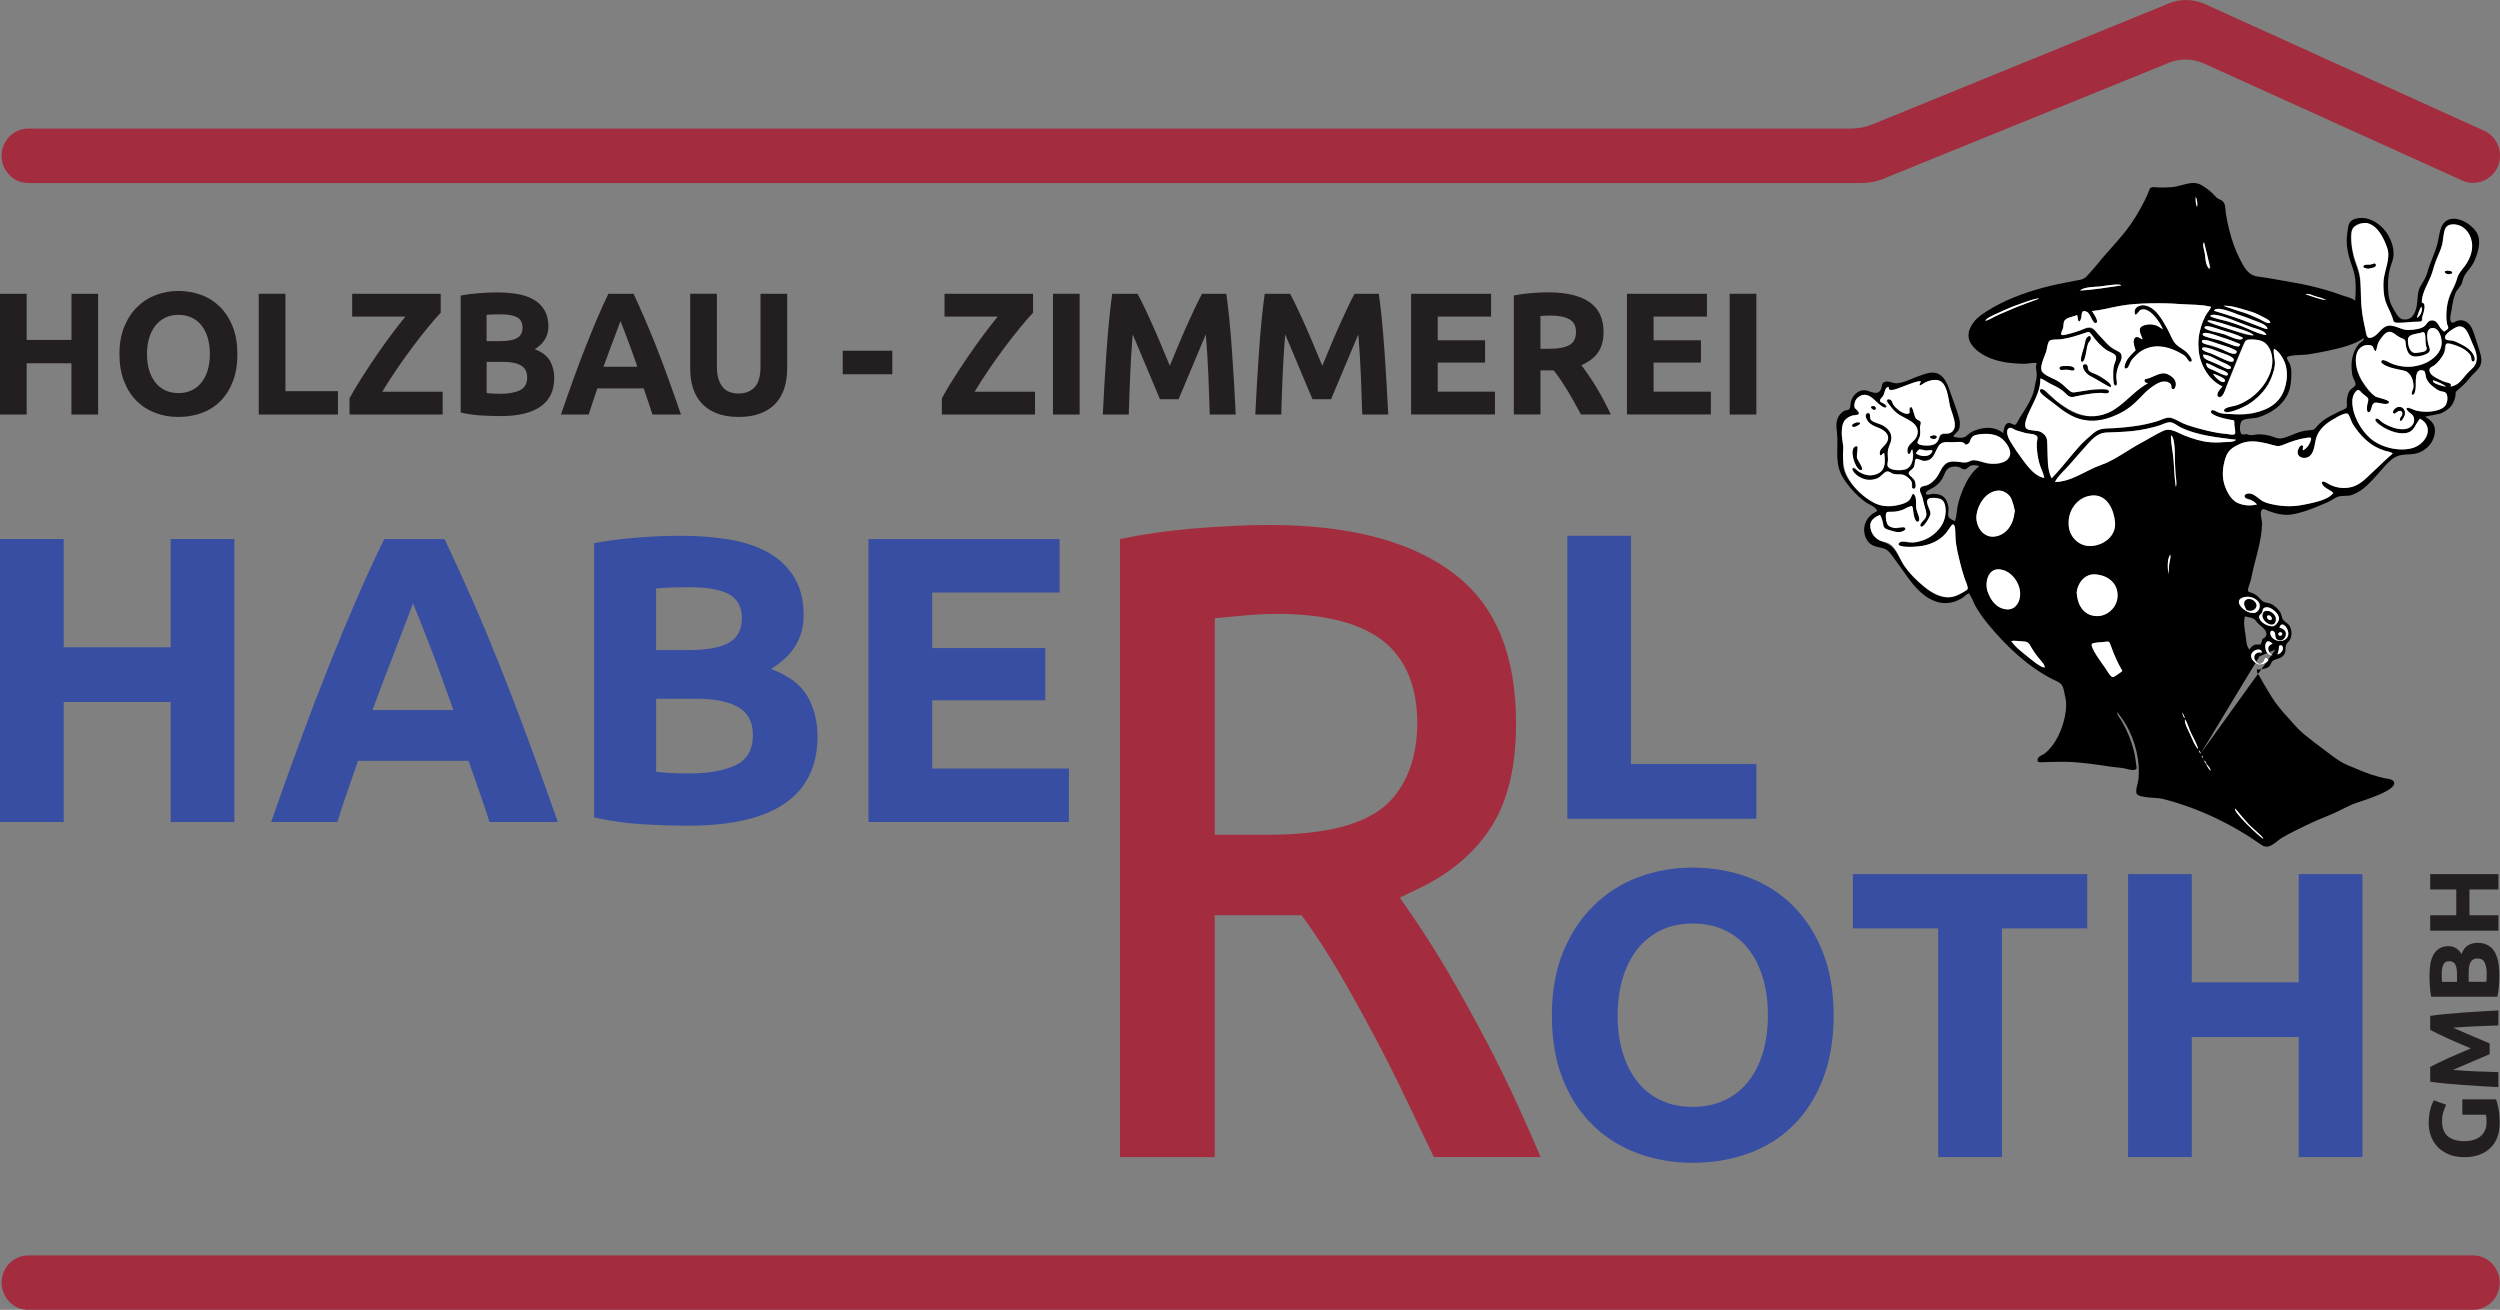 <svg xmlns="http://www.w3.org/2000/svg" id="Ebene_1" data-name="Ebene 1" viewBox="0 0 459.2 240.59"><rect x="0" y="0" width="459.2" height="240.59" fill="#808080" stroke="none"/><defs><style>      .cls-1 {        fill: #231f20;      }      .cls-2 {        fill: #a32d3f;      }      .cls-3 {        fill: #fff;      }      .cls-4 {        fill: #374ea2;      }    </style></defs><g><path d="M445.41,76.54c1.36.72,2.14,1.73,1.75,3.37-.35,1.49-1.31,2.56-2.72,3.18s-2.95.11-4.34.8c-1.25.62-2.32,2.05-3.25,3.08-1.01,1.1-1.94,2.22-3.18,3.08-.49.34-1.02.62-1.57.83-.88.33-1.71.09-2.55.32-.7.19-1.33.78-2.01,1.05-.56.23-1.12.46-1.68.7-1.62.68-3.28,1.3-5.03,1.56-1.35.2-2.91-.18-4.17-.67-.54-.21-1.07-.63-1.33.02-.24.59.19,1.75.17,2.4-.11,3.36-1.34,6.6-1.98,9.87-.12.61-.32,1.12-.51,1.71-.31.99,0,.81.84,1.15.68.28,1.02.73,1.51,1.23.53.54.92.4,1.63.65s1.33.88,1.76,1.46c.35.47.31,1.06.6,1.49.32.47.92.63,1.23,1.2.38.71.43,1.64.09,2.38-.25.54-.69.67-.81,1.23-.14.64.08,1.11-.4,1.71-.51.63-1.13.6-1.79.91-.57.26-.44.76-.89,1.18s-1.12.41-1.68.54c-.49.11-.54-.33-.54.33,0,.32.31.64.45.9.69,1.25,1.43,2.49,2.18,3.71.8,1.3,1.83,2.54,2.86,3.67.97,1.06,1.97,2.3,3.08,3.22,1.3,1.08,2.65,2.09,4.01,3.1s2.58,2.04,4.16,2.68c1.42.58,2.8,1.21,4.26,1.69.76.25,1.53.46,2.31.65.47.11,1.49.13,1.79.6,1.08,1.68-6.38,3.72-7.47,4.18-1.29.55-2.5,1.24-3.79,1.8-1.63.7-3.28,1.33-4.87,2.12-1.5.74-3,1.43-4.43,2.3-1.24.75-2.29,2.27-3.76,1.24-5.5-3.87-11.68-6.81-18.2-8.45-.91-.23-4.27-.1-4.68-.93-.29-.59.29-2.03.34-2.68.06-.8.08-1.59.03-2.39-.22-3.47-1.66-7.26-3.97-9.9-.07.42.54,1.09.74,1.45.3.53.59,1.06.86,1.61.72,1.43,1.22,2.89,1.58,4.45.16.7.24,1.38.33,2.09.08.6.28.88-.41,1.01-.53.1-1.45-.26-2-.33-.73-.09-1.46-.16-2.18-.26-2.82-.41-5.79-.89-8.64-.91-1.26-.01-2.53.04-3.79.07-.51.01-1.28.17-1.07-.59.15-.53.98-.73,1.37-1.06,1.99-1.65,3.14-4.34,3.64-6.81.25-1.24.33-2.39.03-3.62-.14-.56-.2-1.17-.41-1.71-.33-.83-1.03-1.01-1.78-1.39-4.63-2.31-8.61-6.13-11.89-10.08-.89-1.07-1.73-2.25-2.42-3.46-.32-.55-.5-1.3-.9-1.79.35.42-.25-.49-.25-.49-.28-.04-.86.59-1.09.74-2.36,1.55-4.83,1.32-7.07-.36s-3.5-4.03-5.11-6.12c-.64-.83-1.33-2.19-2.39-2.51-1.22-.36-2.35-.33-3.09-1.55-.69-1.14-.71-2.67.04-3.78.33-.49.74-.92,1.25-1.21.49-.27.81-.28.27-.84-.43-.44-1.17-.71-1.69-1.05s-.94-.69-1.38-1.1c-1.08-1-2.02-2.1-2.81-3.34-1.55-2.43-1.04-4.81-1.12-7.54-.04-1.25-.45-2.6.19-3.76.25-.46.63-.88,1.1-1.12.21-.11.68-.11.84-.26.33-.29.22-.64.31-1.17.21-1.19,1.21-2.38,2.52-2.35.99.02,2.38,1.2,3.05-.17.28-.56,0-1.13.76-1.38.66-.22,1.45.32,2.15.28,1.38-.09,2.74-.89,4.03-1.32,1.2-.41,2.55-1.03,3.76-.33s1.66,2.24,2.1,3.49c.53,1.5,1.13,3.03,1.56,4.56.18.65.21,1.44-.04,2.08-.19.49-.96.87-1.01,1.33.8.18,1.75.4,2.41-.16.56-.48.9-.76,1.65-1.03,1.72-.62,3.6-.7,5.07.53.14-.57.19-1.51.79-1.81.55-.28,1.01.44,1.47.25.22-.09.71-1.13.87-1.39.35-.56.73-1.11,1.07-1.68.74-1.24,1.4-2.5,1.61-3.92.11-.74.39-1.5.37-2.25-.02-.63-.34-1.42.03-2.03-.7-.2-1.71.13-2.46.1-.84-.03-1.72-.06-2.55-.17-1.93-.24-3.78-.73-5.4-1.83-1.45-.99-2.65-2.47-1.96-4.3.61-1.62,1.82-2.52,3.24-3.41,3.12-1.97,6.68-3.29,10.22-4.26,1.91-.52,3.84-.88,5.78-1.26.96-.19,1.71-.18,2.36-.93s1.29-1.4,1.87-2.13c2.2-2.78,4.89-5.28,6.78-8.32.92-1.48,1.79-3.02,2.49-4.62.43-.98.25-1.28,1.36-1.2.98.07,2.03.06,3.01-.01,1.82-.13,3.75-1.37,5.43-.41.73.42,1.49.96,2.09,1.55.27.25.49.57.77.8.33.27.82.38,1.12.67.54.51.43,1.5.55,2.21.18,1.07.37,2.09.65,3.15.47,1.8,1.04,3.52,1.9,5.18.79,1.52,1.49,3.03,3.31,3.26,2.19.28,4.37.74,6.55,1.1,2,.33,3.9.79,5.84,1.33,1.02.28,2.01.63,3.01.99.79.29,1.84.46,2.5,1.01.13-2.16.25-4.07-.5-6.12s-1.3-4.11-.95-6.29c.13-.83.1-1.86.89-2.36.66-.42,1.62-.49,2.37-.38,1.74.26,3.5,1.71,4.31,3.23s1.28,3.26.62,4.93c-.72,1.85-.82,3.84-.62,5.82.1.93.37,1.78.85,2.59.37.63.98,1.88,1.76,2.01,2,.32,2.52-1.67,2.67-3.16.1-1.01.06-1.96.57-2.88.47-.84,1-1.56,1.26-2.51.51-1.9,1.5-3.7,1.94-5.6.39-1.66.4-4.04,2.6-4.31,1.62-.19,3.49,1.03,4.4,2.3,1.07,1.49.5,3.42-.09,5.02-.33.88-.89,1.65-1.49,2.37s-.7,1.11-.95,1.99c-.24.81-.95,1.26-1.26,2.05-.39,1-.55,2.15-.72,3.21-.08.48-.48,1.83.11,2.1.3.13.51-.14.76-.23.45-.16.83-.24,1.3-.13,1.1.27,1.59,1.25,1.94,2.23.39,1.11.69,2.26,1.08,3.38.3.87.52,2.03.02,2.86s-1.38,1.47-1.96,2.23c-.64.82-1.29,1.4-2.07,2.05-.53.44-.33.47-.44,1.18-.07.43-.25.91-.46,1.29-.48.88-1.23,1.38-2.11,1.8-.4.19-2.98.55-2.99.68ZM405.26,140.29c-.03-.27-.17-.47-.4-.6.14.54.8,1.52,1.19,1.88.01-.48-.51-.92-.78-1.28ZM381.5,57.87c-1.04.49-2.36.41-2.5,1.73-.02.23,0,.47-.06.71-.05.22-.36.65-.33.86.08.5.13.38.77.29,1.12-.16,2.27-.58,3.33-1,1.47-.58,1.83.03,2.78,1.06s1.8,2.16,3,2.78c.51.26.96.29,1.15.89.22.68-.25,1.35-.5,1.96-.27.69-.42,1.36-.44,2.11,0,.27.26,1.41.05,1.53-.84.49-.6-3.19-.49-3.65.13-.49.63-1.3.28-1.83-.26-.39-1.13-.62-1.54-.9-1.06-.73-2.01-1.72-2.74-2.77-.43-.62-.43-.74-1.15-.53s-1.43.47-2.14.7-1.35.37-2.08.47c-.59.09-2-.03-2.42.31s-.48,1.45-.62,1.92c-.21.71-.48,1.4-.7,2.1-.14.47-.41,1.07-.18,1.54.25.51,1.01.86,1.51,1.06,1.25.51,2.42,1.32,3.37,2.28.58.58.64.67,1.49.53.76-.13,1.53-.22,2.3-.33.29-.04,4.34-.49,3.65.42-.23.31-1.63.04-2.03.07-.7.05-1.41.16-2.11.25-.84.11-1.8.5-2.63.5-.65,0-1.02-.66-1.51-1.05-.68-.54-1.4-.9-2.17-1.28-.6-.29-1.46-.97-2.08-1.08.06,1.95-.89,3.66-1.69,5.36-.43.91-1.03,2.04-1.1,3.06-.06.93.58,1,1.39,1.11.91.12,1.32.06,1.99.64.82.72.64,1.4.7,2.43.1,1.78-.11,4.13.8,5.72,1.53-1.6,2.96-3.33,4.37-5.04.63-.76,1.29-1.52,2.02-2.19.83-.76,1.74-1.73,2.89-1.89,2.74-.37,5.51-.19,8.22-.84,1-.24,2.01-.54,2.98-.9,1.24-.47,1.76-.19,2.93.44,2,1.08,4.39,1.48,6.6,1.95.68.14,1.3.27,1.99.32.33.02,1.35.29,1.64.05.19-.16-.07-1.14-.08-1.39-.03-.85.23-1.01-.53-1.23-.96-.28-1.96-.31-2.89-.75-.26-.12-1.09-.42-.85-.87s.97.13,1.32.25c.88.31,1.79.24,2.71.32,1.38.12,2.73.12,4.08-.25,2.4-.65,4.67-1.89,5.41-4.44.37-1.26.47-2.51.26-3.8-.19-1.16-1.07-3.03-2.25-3.52-.16.81.26,1.75.22,2.58-.05.94-.35,1.86-.7,2.73-.65,1.63-1.87,3.12-3.25,4.2-1.27,1-3.04,1.89-4.67,2.09-.71.09-1.1-.34-.33-.73s1.72-.39,2.52-.75c3.06-1.39,6.15-4.69,5.91-8.3-.1-1.55-.88-3.14-2.49-3.4-.61-.1-1.6-.3-2.19-.07-.54.21-.82,1.4-1.06,1.91-.89,1.94-1.65,4-2.43,5.99-.25.64-.58,2.26-1.28,2.53-.61.24-.64-.21-.55-.67.1-.52.53-.81.84-1.2-2.48-1.12-4.1-3.93-4.36-6.57-.15-1.51-.06-2.73.37-4.18.24-.79.52-1.54.91-2.27.29-.55.79-1.02,1.01-1.6-1.82-.46-3.9-.37-5.76-.51s-3.6-.17-5.41-.13-3.73.13-5.58.47c-1.73.31-3.43.8-5.14.95.2.29,1.52,2.05.7,2.2-.53.09-1.03-1.78-1.64-2.06-1.13-.52-.9.64-1.14,1.3-.47,1.34-.46-.53-.69-.71ZM345.33,94.59c-1.21.5-2.03,1.04-1.75,2.49.29,1.52,1.3,2.12,2.66,2.59s1.96,1.51,2.67,2.78,1.52,2.52,2.6,3.6c1.95,1.93,4.79,4.55,7.8,3.42.55-.21,1.23-.61,1.67-.99.5-.44.38-.44.16-1.18-.41-1.37-.84-2.72-1.17-4.11-.34-1.47-.75-2.9-.82-4.41-.03-.75.09-3.56-.97-1.89-1.62,2.53-3.96,3.5-6.92,3.6-.38.01-3.42.09-2.34-.83.33-.28,1.51.01,1.97.01.83,0,1.58-.13,2.37-.41,2.51-.88,4.5-3.45,4.03-6.19-.23-1.34-1.51-1.8-2.8-1.5s.09,1.93.09,2.85c0,.4-1.12,2.92-1.82,2.31-.37-.33.72-1.19.86-1.47.33-.66.18-1.22-.03-1.89s-.33-1.29-.5-1.95c-.12-.45-.58-1.12-.44-1.59.17-.57.72-.44,1.18-.6.66-.24,1.23-.75,1.69-1.27.79-.9,1.14-2.56,2.35-3,.49-.18,1.17-.18,1.69-.17.66.01,1.19.34,1.84.14s.8-.42,1.53-.32,1.41.39,2.12.53c1.21.23,3.43.13,4.04-1.22.5-1.12-.51-2.5-1.3-3.21-1.1-1-2.89-1.06-4.28-.87-.55.07-1.09.18-1.42.68-.3.45-.13.74-.59,1.04-.68.44-.32-.02-.81-.15-.64-.17-1.39-.13-2.06-.13-1.18,0-2.07-.27-2.72.94s-.86,2.48-2.55,2.49c-.51,0-1.23-.55-1.55-.17-.09.1-.04.55-.08.73-.1.43-.28.76-.59,1.07-.05.05-.44.31-.48.39-.23.44.04.42.41.79.39.4,1.13,1.38.76,2-.08.13-.13.32-.34.3-.5-.05-.2-.47-.24-.74-.09-.64-.54-1.16-1.1-1.53-.69-.46-1.29-.24-2.04-.38-.57-.11-1.03-.62-1.55-.51-.28.06-.77.72-1.02.89-.31.21-.55.32-.91.43-.83.27-1.53.33-2.35,0-.62-.24-1.52-.72-1.85-1.34-.39-.74-.06-.74.44-.41,1.26.84,2.31,1.5,3.89.87s1.55-2.32,1.35-3.85c-.27-.05-.63,1-.84.09-.16-.68.81-1.34,1.15-1.79,1.01-1.37-.02-2.38-1.31-2.9-.71-.29-1.46-.55-1.96-1.17-.28-.35-.8-1.27-.13-1.52.72-.27.39.75.53,1.05.27.56,1.51.8,2.01,1.03,1.32.61,2.29,1.75,1.76,3.26-.26.72-.56,1.24-.56,2.03,0,.37.05.74.06,1.11,0,.25-.15,1-.07,1.2.34.87,2.42.85,3.18.63,1.48-.42,1.69-2.42,1.34-3.7-.28.13-.69,1.68-.88.32-.14-.98.9-1.53,1.39-2.2,1.37-1.84-.41-3.17-1.94-3.91-.95-.46-1.81-1.09-2.45-1.95-.25-.33-1.42-1.84-.19-1.4.35.12.36.54.52.81.19.31.42.5.68.75.42.4,1.92,1.64,2.41.8.14-.24-.14-.63.03-.86.43-.57.52.35.58.57.1.42.18.89.42,1.25.22.33.77.43.92.69.17.3-.1.63-.09.95,0,.58.16.98.04,1.58-.07.34-.46.9-.44,1.2.03.38.3.46.72.59.88.27,2.07.2,2.73-.44s.35-1.48,1.36-1.62c.76-.1,1.35-.01,1.82-.78s-.06-1.98-.32-2.77c-.37-1.1-.52-2.25-.8-3.38-.2-.81-.44-2.05-1.13-2.6-.76-.6-2.34-.32-3.13.12-.18.1-.55.64-.72.64-.48,0-.07-.62.04-.82-.36-.28-2.9.81-3.4.97-.58.18-2.73,1.25-2.5.04-.52,0-.71.72-.85,1.1-.11.3-.14.49-.32.75-.1.14-.41.31-.45.47-.13.55.63.51.91.9.35.49.22.68-.43.41-1.21-.49-1.73-2.15-3.19-2.21-1.12-.05-2.12,1-2.01,2.12.06.57,1.38,1.27.57,1.62-.2.09-.47-.1-.67-.07-.25.04-.37.15-.58.25-.6.28-1.12.53-1.36,1.19-.42,1.17-.27,2.68-.09,3.88.19,1.29-.03,2.64.08,3.95.2,2.36,2.48,4.69,4.27,6.01,2.13,1.57,4.5,1.98,7,.94.59-.25.94-.43,1.18-.99.18-.42.14-1.03.7-.5.33.32.21,1.46.23,1.84.05.75.18,1.28.44,1.96.11.3.39,1.1-.21,1.11-.43,0-.6-1.12-.66-1.37-.1-.42-.06-1.44-.43-1.54-.22-.06-1.36.65-1.69.76-.3.09-.6.16-.91.23-.47.09-1.01-.03-1.44.06-.61.13-.65.29-.64.92.03,1.6.95,2.29,2.52,2.07.4-.05,1.55-.25.85.53-.39.43-1.4.23-1.86.13-.55-.13-1.75-.32-1.99-.94-.06-.16.03-.42,0-.59-.07-.51-.34-1.06-.59-1.5ZM428.58,90.55c-.49-.57-1.52-.84-1.91-1.47-.49-.78.15-.7.68-.41,1.44.78,2.81,1.19,4.45.81s2.62-1.53,3.82-2.61c1.31-1.19,2.5-2.44,3.86-3.58-.36-.32-.98-.35-1.43-.5-.64-.21-1.27-.46-1.85-.8-1.19-.68-2.2-1.61-3.04-2.68-.37-.46-.72-.94-1.02-1.45-.18-.3-.62-1.67-.9-1.83-.64-.37-2.81,1.04-3.39,1.41-.99.65-1.93,1.61-2.34,2.74s-.32,2.67-1.21,3.52c-.71.67-2.24.54-2.29-.67-.01-.32.36-1.31.75-1.24.57.1,0,.6.28.91.64-.39,1-.82,1.29-1.52.31-.74.34-.91-.51-.79-1.41.19-2.92.67-4.22,1.23-.87.37-1.17.4-2.09.13-.62-.18-1.23-.33-1.87-.46-1.51-.3-2.87-.37-4.29.28-1.2.55-2.09,1.12-2.52,2.4-.49,1.46-.71,3.05-.36,4.57.29,1.26,1.15,3.12,2.36,3.75s2.53.66,3.74.35c-.51-.52-.84-.79-1.54-.99-.3-.09-.66.12-.78-.34-.1-.35.26-.57.54-.65.78-.23,1.69.55,2.25.99.8.63,1.49.8,2.47,1.01,1.94.41,3.73.43,5.66.04,1.52-.3,4.41-.79,5.4-2.15ZM444.5,76.9c-.72.8-.88,2.06-1.97,2.5-1.43.57-2.92-.11-4.21-.64-.37-.15-2.72-1.68-1.78-1.92.31-.08,1.13.8,1.43.96.59.32,1.28.61,1.92.82.89.28,2.35.45,3.07-.31.35-.37.51-.95.43-1.45-.14-.89-.81-.77-1.18-1.41s.05-.55.53-.4c.61.19,1.12.4,1.77.49,1.2.16,2.62.13,3.74-.37,1.02-.45,1.68-1.66,1.11-2.79-.22-.43-.46-.37-.91-.49-.65-.17-1.22-.6-1.74-1.03-.45-.37-.85-.86-1.06-1.41-.11-.28-.09-.62-.21-.88-.2-.42.05-.4-.43-.53-1.61-.43-1.21,2.38-1.3,3.17-.04.35-.12,1.41-.63,1.29-.32-.07.13-.95.16-1.09.21-1.12-.27-2.81-1.42-3.27-.46-.18-1.05-.12-1.53-.23-.7-.16-1.42-.45-2.08-.75-.25-.12-1.1-.44-.77-.9.28-.39,1.49.37,1.75.48,2.27.97,5.57.88,7.52-.78.76-.65,1.63-1.68,1.75-2.7s-.33-3-1.61-3.01c-1.45-.01-1.02,2.21-.8,3.04.14.54.48.98.08,1.45-.34.4-1.37.62-1.83.69-1.45.24-2.03-.31-2.34-1.72-.09-.41.02-1.1-.28-1.41-.12-.12-.64-.13-.81-.21-.3-.14-.54-.41-.8-.61-1.16-.92-1.74-.6-2.59.49-.43.55-.71.9-.85,1.59-.11.49-.11,1.36-.56.64-.22-.36-.04-.5-.5-.72-.35-.17-.95-.12-1.29,0-1.22.42-1.59,2.05-1.55,3.19.08,2.17,1.8,4.9,3.57,6.14.42.29,2.91.56,2.45,1.2-.28.4-1.69.01-2.06-.02-.48-.04-.57-.11-.86.26-.22.28-.3,1.51-.77,1.47s-.29-1.37-.23-1.64c.17-.83.34-.76-.4-1.33-.36-.27-.72-.95-1.12-1.1-.58-.23-1,.77-1.14,1.27-.21.82-.06,1.68.15,2.48.37,1.43,1.09,2.94,2.06,4.06,1.82,2.1,4.96,3.4,7.76,3.04,1.44-.18,2.8-.83,3.51-2.17s.12-2.75-1.16-3.44ZM444.87,55.6c.72.09.42,1.34.31,1.79-.09.36-.3.7-.36,1.06-.05.29.32.4-.07.66-.19.13-1,.01-1.3.04-.48.04-.96.07-1.44.11-.55.04-1.94.31-2.37-.11-.29-.29-.45-1.33-.64-1.74-.44-.96-.92-1.98-1.08-3.03-.29-1.91-.07-3.74.34-5.61.25-1.14.63-1.89.25-3.05-.34-1.04-.79-2.15-1.46-3.04-1.07-1.42-3.26-2.52-4.76-.9-.91.99-.33,3.59-.12,4.77.31,1.75,1.21,3.22,1.34,5.02.13,1.9.1,3.78.33,5.66.12,1.04.31,2.03.55,3.05.2.81.17,2.12,1.21,1.72,1.69-.65,2.18-2.79,4.34-2.09.96.31,1.48.79,2.56.71.86-.07,1.78-.15,2.55-.58.63-.35.79-1.18,1.63-1.19,1.02,0,1.24,1.14,1.87,1.7.31.28.17.37.55.26.07-.02.49-.37.52-.44.14-.35-.11-.54-.19-.91-.19-.94-.05-2.1.04-3.04.2-1.98,1.33-3.37,1.82-5.2.41-1.55,1.81-2.72,2.39-4.27.63-1.7.39-3.74-1.06-5.02-.67-.59-1.74-.84-2.64-.65-.79.17-.9.68-1.07,1.44-.25,1.11-.26,2.19-.7,3.26-.45,1.12-1,2.21-1.29,3.38-.25,1.01-.67,2-1.09,2.95s-1.09,2.23-1.01,3.3ZM434.15,62.13c-1.87,1.25-4.22,1.77-6.38,2.26-1.28.29-2.58.5-3.88.72-.54.09-3.58.06-3.81.54-.11.24.43.95.53,1.22.18.47.25.94.26,1.45.03,1.25-.08,2.84-.62,3.99-1.06,2.25-3.14,3.61-5.44,4.35-.77.25-2.55.12-3.06.69-.43.48-.44,2.2.08,2.44.21.1.58-.07.81-.05.21.02.43.18.63.19.57.04,1.22-.18,1.81-.16s1.19.11,1.77.25c.74.18,1.5.63,2.27.49,1.09-.2,2.21-.83,3.28-1.16.56-.17,1.15-.28,1.74-.32.83-.06.89-.04,1.37-.64.7-.86,1.57-1.46,2.54-1.98.48-.26.98-.48,1.45-.75.27-.15,1.29-.52,1.46-.73.24-.3.07-.97.1-1.33.05-.6.2-1.38.56-1.88.29-.41,1.02-.69,1.05-1.09.04-.47-.53-1.26-.61-1.79-.21-1.43-.21-2.83.35-4.18.21-.52.49-1.05.86-1.48.18-.21,1.12-.73.89-1.06ZM410.72,80.77c-3.34-.43-7.05-.79-10.14-2.26-.61-.29-1.25-.91-1.95-.96-.59-.04-1.29.36-1.84.54-1.62.53-3.32.88-5.01,1.07s-3.25.21-4.87.29c-1.47.08-2.48,1.05-3.45,2.09-1.11,1.19-2.15,2.42-3.21,3.66-.92,1.08-2.13,2.05-2.8,3.31,3.05,0,5.76-2.2,8.54-3.15,1.25-.42,2.44-1.15,3.58-1.81,1.26-.73,2.46-1.56,3.75-2.24s2.62-1.5,3.94-2.14c1.41-.69,2.71.33,4.04.83,1.47.56,2.97,1.06,4.54,1.21.82.08,1.65.08,2.46,0,.58-.06,2.03.06,2.42-.45ZM379.97,96.04c-.12,2.23,1.67,4.29,3.92,4.26,2.39-.03,4.83-1.79,4.6-4.38-.2-2.23-1.35-5.02-4.07-4.92s-4.5,2.54-4.45,5.03ZM450.12,71c1.77-.31,2.17-1.87,3.41-2.9s1.72-2.17,1.11-3.82c-.29-.78-.67-1.54-1.01-2.29-.3-.64-.51-1.47-1.16-1.85-.57-.33-1.11-.17-1.63.15-.47.3-1.72.94-1.75,1.59-.03.77.7.5,1.24.63.82.19,1.72.66,2.44,1.09.6.36,1.47,1.07,1.7,1.78.15.46-.07,1.5-.51.75-.07-.12,0-.47-.06-.64-.11-.29-.4-.56-.62-.77-.65-.61-1.39-.9-2.2-1.22-.36-.14-1.34-.65-1.72-.4s-.29,1.42-.49,1.85c-.39.85-1.03,1.64-1.79,2.19-.62.45-1.16.73-.55,1.55.42.58,1.48.95,2.11,1.25.5.24,1.86.3,1.5,1.05ZM370.04,94.03c.21,0-.46-2.25-.65-2.55-.52-.84-1.49-1.48-2.49-1.37-2.1.24-3.54,2.42-3.84,4.38s1.02,4.25,3.14,4.08c2.38-.19,3.66-2.38,3.84-4.54ZM381.44,108.86c.13,2.06,1.06,3.97,3.31,4.27,2.05.28,4-1.38,4.18-3.4.22-2.48-1.63-4.02-3.91-4.21-2.02-.17-3.39,1.44-3.59,3.34ZM363.52,85.63c-.47-.19-1.04-.27-1.52-.09-.39.14-.63.55-1.03.65-.44.1-.68-.22-1.05-.36-.46-.18-1.07-.17-1.54-.04-1.05.31-1.1,1.19-1.57,2.03-.43.77-.99,1.31-1.74,1.76-.29.17-1.64.7-1.26,1.2.17.22.91-.05,1.13-.06.49-.02,1.1.03,1.56.23.98.43,1.37,1.54,1.41,2.54.02.45-.19,1.07.04,1.49.19.35.79.58,1.13.74.38-.98.32-2.13.58-3.15.24-.96.59-1.97.99-2.89.68-1.57,1.54-2.97,2.87-4.03ZM368.74,111.94c1.95,0,2.63-2.24,2.21-3.83-.45-1.73-1.8-3.34-3.68-3.53-2.14-.22-2.74,2.47-2.18,4.08.6,1.73,1.7,3.17,3.65,3.28ZM375.51,87.79c-.19-.97-.7-1.84-.95-2.79-.29-1.11-.48-2.49-.42-3.64.03-.56.33-1.05-.16-1.42-.39-.28-1.36-.24-1.83-.37-.57-.16-1.15-.34-1.71-.51-.36-.11-1-.62-1.36-.46-.76.34-.25,1.82.03,2.25.52.8.98,1.61,1.55,2.38,1.14,1.56,2.76,4.22,4.86,4.55ZM389.83,123.26c-.82-1.44-1.49-2.83-2.03-4.4-.32-.93-.25-1.12-1.23-.96-.42.07-2.11.07-2.32.36-.42.57,1.93,3.7,2.31,4.24.21.29,1.09,1.83,1.5,1.87.31.03,1.5-.92,1.77-1.11ZM412.36,113.21c-.3.94-.09,2.33.08,3.29.14.8.1,2.25.77,2.81.22-.44.57-.77,1.04-.91.25-.08.6.05.81-.02.4-.13.07.03.3-.31.12-.18.08-.48.21-.66.13-.17.34-.21.46-.35.27-.32.36-.48.19-.99-.25-.73-1.3-1.23-1.76-1.92-.52-.78-1.19-.67-2.1-.94ZM443.78,64.82c.42-.09,1.39-.12,1.71-.38.4-.33.19-.57.08-1.09-.14-.61-.06-1.24-.17-1.84-.12-.67-.18-.56-.85-.36-.85.25-2.24.2-2.26,1.26-.02.89.3,2.55,1.49,2.41ZM369.44,117.74c.69,1.09,1.96,2.02,2.95,2.82.37.3,2.67,2.26,3.18,2,.05-.52-.92-1.45-1.24-1.86-.43-.55-.82-1.1-1.17-1.7-.45-.78-.54-1.15-1.47-1.18-.67-.02-1.61-.2-2.25-.09ZM406.65,57.08c1.92.59,3.81,1.15,5.68,1.88.85.33,1.71.67,2.57.99.48.18,2.2.97,1.38.04-.5-.57-1.77-.89-2.44-1.19-.84-.36-1.66-.64-2.52-.94-.77-.26-4.19-1.82-4.67-.78ZM405.96,58.06c.86.47,2.14.67,3.09.93s1.94.62,2.89.99c.83.32,1.63.74,2.47,1.05.43.16,2.57.97,1.61.08-.56-.51-1.65-.73-2.35-.98-.84-.29-1.67-.63-2.5-.95s-4.78-2.01-5.21-1.13ZM404.46,64.1c.33.51,1.16.63,1.7.84.67.27,1.3.62,1.96.89.42.17,2.07,1.08,2.19.33.11-.65-2.02-1.26-2.57-1.47-.46-.17-3.28-1.44-3.28-.59ZM413.69,112.58c.98.18,1.69-1.02,1.27-1.81-.49-.93-1.78-1.31-2.72-1.09-2.34.54.01,2.89,1.45,2.91ZM408.45,56.16c-.01.1,3.85,1.31,4.22,1.44.8.29,1.58.66,2.36,1.01.4.18,1.45.92,1.88.71.56-.27-1.36-1.16-1.53-1.25-.79-.42-1.53-.72-2.38-.97-1.46-.41-3.01-.99-4.54-.94ZM411.49,63.21c-1.12-.49-2.3-.92-3.47-1.28-.43-.13-3.56-1.36-3.42-.44.06.41,2.76.9,3.26,1.08.6.21,1.19.48,1.8.68.32.11.85.32,1.18.35.49.05.38.11.65-.4ZM410.85,64.64c.08-.48-2.94-1.33-3.43-1.49-.42-.14-3.16-1.25-2.96-.36.11.48,3,1.1,3.52,1.32.61.25,2.62,1.45,2.87.53ZM413.92,61.6c-.02-.51-3.2-1.38-3.69-1.55-.46-.16-4.7-1.54-4.76-1.11-.06.46,3.12,1.17,3.63,1.34,1.48.48,3.25,1.42,4.82,1.32ZM411.99,62.05c-1.19-.68-2.65-1-3.95-1.42-.32-.1-3.23-1.17-3.12-.43.08.51,3.02,1,3.51,1.16.62.21,3.28,1.59,3.56.69ZM417.24,115.03c1.11.21,1.55-1.49,1.09-2.21-.39-.62-1.55-1.58-2.37-1.2-.38.18-.29.51-.45.83-.14.27-.59.53-.61.81s.6.94.79,1.13c.47.47.9.55,1.54.64ZM404.68,65.13c-.13.8.98,1.06,1.61,1.34.47.21.93.38,1.39.61.3.15,1.39.78,1.73.71,1.21-.26-.75-1.05-1.08-1.2-1.02-.46-2.54-1.47-3.65-1.47ZM374.49,54.87c-.07-.37-4.68,1.38-5.15,1.59-.89.38-1.8.76-2.67,1.18-.42.2-1.92.83-2,1.29.74-.16,1.61-.76,2.32-1.07.88-.38,1.75-.76,2.63-1.13,1.6-.67,3.25-1.25,4.87-1.86ZM418.69,115.26c.63.22,1.21.46,1.19,1.25-.01.64-.58,1.24-1.25,1.12-.97-.17-.49-1.05-.92-1.57-.38-.44-.83-.07-.67.47.39,1.27,2.38,1.67,3.1.52s-.99-3.35-1.45-1.79ZM415.43,119.89c.07-1.35-3.02-.21-1.56,1.48.04.05.61.57.67.6.38.16.71.13,1.11.01.66-.19,1.66-1,.34-1.22-.13.97-1.01,1.6-1.72.6-.66-.93.2-1.77,1.15-1.48ZM405.24,66.66c-.01.81.49,1,1.14,1.26.43.17,2.44,1.3,2.74,1.01.55-.53-1.18-1-1.48-1.15-.79-.39-1.57-.82-2.4-1.12ZM354.97,82.76c-.43-.17-.79,0-1.22-.01-.28,0-.55-.15-.81-.16-.59-.03-.61.14-1.05.67.84.68,2.73.84,3.07-.5ZM398.75,79.99c0,1.56.4,3.1.5,4.65.11,1.63.16,3.2.41,4.82.23-.63,0-1.77-.06-2.45-.07-.87-.09-1.72-.11-2.59-.01-.66.05-4.29-.74-4.43ZM410.58,148.53c-.6.42,4.42,5.19,5.15,5.55-.05-.42-.93-1.01-1.24-1.33-.41-.42-.88-.78-1.29-1.2-.91-.95-1.77-2.01-2.61-3.02ZM389.64,52.43c-.28-.45-3.38.14-3.92.19-1,.08-2.89.08-3.67.74,2.52-.12,5.09-.58,7.6-.93ZM404.83,44.48c-.39.4.1,1.52.15,2.05.07.71.13,1.81.51,2.44.08.14.28.69.49.24.12-.25-.25-1.08-.32-1.36-.28-1.12-.53-2.26-.83-3.37ZM417.44,118.25c-1.82-1.83-1.76,2.46-.02,2.1-.95-.61-1.2-1.74.02-2.1ZM406.5,68.67c.14.4,1.74,2.08,2.19,1.32.27-.47-1.79-1.28-2.19-1.32ZM403.69,137.55c.22-.11-1.01-2.46-1.17-2.75-.45-.84-.67-1.93-1.19-2.7-.13.84.57,1.92.9,2.68.41.94.8,1.97,1.45,2.77ZM418.6,118.67c0,.59-.07.96-.28,1.52.44-.05.89-.5.99-.94s-.23-.99-.71-.58ZM446.94,69.85c-.49.58,2.08,1.15,2.35,1.18-.53-.51-1.66-.94-2.35-1.18ZM444.78,56.35c-.22.02-.85,1.84-.81,2.06.58-.38,1.1-1.37.81-2.06ZM398.31,105.39c.07-.55.06-1.1.11-1.66.06-.61.35-1.25.2-1.86-.6.84-.48,2.58-.32,3.52ZM427.3,55.12c-.63-.33-1.25-.5-1.93-.68-.55-.14-1.33-.64-1.88-.39,1.17.4,2.59.95,3.81,1.07ZM418.84,116.13c-.39,0-.5.57-.09.64.5.08.67-.63.09-.64ZM403.54,38.01c.14-.44.04-1.45-.24-1.83,0,.66-.03,1.21.24,1.83ZM400.86,130.83c-.01.35.23.96.44,1.11-.05-.43-.32-.74-.44-1.11ZM417.97,119.3,415.01,120.57,404.18,138.47c.02-.33-.06-.49-.35-.66.14.26.24.46.35.66ZM404.7,139.22c-.09-.15-.17-.31-.26-.46-.05.22.03.38.26.46Z"></path><path class="cls-3" d="M381.5,57.87c.25.2.04,1.83.67.9.39-.57-.18-2.11,1.15-1.49.66.3.99,2.03,1.54,2.05.95.03-.42-1.91-.61-2.19,1.71-.15,3.41-.64,5.14-.95,1.85-.33,3.7-.43,5.58-.47s3.6-.01,5.41.13,3.95.05,5.76.51c-.22.58-.72,1.05-1.01,1.6-.35.67-.64,1.34-.85,2.06-.45,1.53-.58,2.79-.42,4.39.26,2.65,1.88,5.45,4.36,6.57-.24.3-1.46,1.49-.73,1.93s1.29-1.47,1.44-1.86c.74-1.83,1.54-3.63,2.24-5.48.28-.74.64-1.45.93-2.18.37-.94.49-1.02,1.54-1.02,1.69,0,2.75.43,3.4,2.06,1.33,3.33-1.37,7.33-4.15,9.02-.71.43-1.48.83-2.27,1.07-.42.12-2.38.32-2.09.99.35.82,3.67-.79,4.25-1.12,1.6-.93,3.32-2.59,4.11-4.28.42-.89.77-1.86.93-2.83.17-1.07-.34-2.19-.14-3.21.92.38,1.81,1.9,2.09,2.79.37,1.18.37,2.5.09,3.7-.53,2.33-1.85,3.94-4.11,4.77s-4.4.86-6.81.69c-.44-.03-.88-.07-1.31-.2-.29-.09-1.12-.64-1.36-.46-.85.63,1.62,1.34,2,1.44.48.13.93.25,1.43.31.77.09.69.03.7.81,0,.34.29,1.46.12,1.74-.22.35-1.07.08-1.47.05-2.47-.18-4.97-.89-7.32-1.66-.98-.32-1.81-.94-2.79-1.27s-1.96.39-2.9.65c-2.6.74-5.31,1.11-8.01,1.24-1.48.07-2.45-.03-3.6.98-.9.79-1.78,1.53-2.58,2.42-1.7,1.89-3.23,3.94-4.98,5.78-.91-1.58-.7-3.95-.8-5.72-.06-1.03.12-1.72-.7-2.43-.68-.59-1.09-.52-1.99-.64-.82-.11-1.45-.18-1.39-1.11.07-1.02.67-2.15,1.1-3.06.8-1.69,1.75-3.41,1.69-5.36.51.09,1.22.66,1.71.9.7.34,1.39.65,2.04,1.09.49.33.86.77,1.3,1.13.65.53,1.37.13,2.15,0,1.28-.22,2.61-.48,3.91-.49.29,0,1.34.28,1.48-.12.25-.74-1.31-.58-1.6-.58-1.32,0-2.68.29-3.99.49-.74.12-1.07.27-1.65-.18-.64-.5-1.15-1.1-1.84-1.58-.92-.64-2.33-.96-3.06-1.82-.8-.94.35-2.84.65-3.88.13-.43.23-1.62.62-1.92.35-.28,1.51-.17,2-.24,1.55-.22,2.97-.66,4.46-1.17.69-.24.78-.31,1.22.27s.8,1.07,1.28,1.57c.41.42.83.83,1.3,1.18s1.51.64,1.82,1.11c.35.53-.16,1.33-.28,1.83-.17.67-.16,1.42-.14,2.11,0,.16-.04,1.75.47,1.6.41-.12.09-1.22.1-1.59.02-.67.13-1.29.36-1.92.22-.59.67-1.2.62-1.86s-.35-.76-.85-1.03c-.7-.39-1.21-.7-1.78-1.28s-1.15-1.2-1.71-1.81c-.39-.42-.65-.98-1.22-1.15-.7-.21-1.33.22-1.96.46s-1.3.41-1.94.61c-.21.06-1.42.44-1.6.24-.21-.24.28-1.07.34-1.38.13-.69-.08-1.15.57-1.55.55-.35,1.36-.42,1.97-.71ZM392.31,64.34c-.65.66-1.33,1.25-1.75,2.09-.15.3-.62,1.54.14,1.15.27-.14.55-1.11.75-1.37.32-.44.75-.86,1.15-1.23.6-.56,1.3-.9,2.07-1.16,1.78-.6,3.87-.04,5.48.82.44.23.91.46,1.28.79.15.14.63.96.8.97.91.07-.28-1.35-.53-1.6-.6-.61-1.44-.96-2.04-1.56-.69-.69-1.06-1.88-1.53-2.73-.88-1.6-2.14-4.06-4.17-4.37-.73-.11-1.85.17-1.84,1.13.02,1.23.69-.22,1.09-.39,1.63-.7,3.73,2.47,4.12,3.66-.51-.26-.83-.63-1.43-.79s-1.39-.2-2.02.01c-1.52.52-.57,1.53-.29,2.6-.57-.14-1.05-.77-1.48-.23s.03,1.65.2,2.2ZM394.59,70.4c-3.43,1.83-6.32,6.72-10.73,6.09-2.41-.34-4.1-1.33-6.05-2.78-.78-.58-1.6-1.67-2.47-2.08-.38-.17-.8-.21-.61.36.11.31.97.85,1.24,1.06,1.61,1.32,3.37,2.87,5.32,3.65,2.22.88,4.45.64,6.62-.19,1.68-.64,3.2-1.48,4.48-2.75.78-.78,1.45-1.7,2.36-2.34.76-.54,1.68-1.35,2.67-1.36.38,0,1.22.19,1.43.58.13.25-.14.76.29.78.5.03.51-.84.45-1.16-.11-.59-.44-.87-.93-1.19-1.2-.8-2.06-.33-3.29.17-.64.26-2.3.63-.78,1.15ZM383,66.93c-.71.02-.24.92-.06,1.2.38.58.88.88,1.49,1.16.4.18,3.13,1.91,3.25,1.78.48-.55-2.11-2.01-2.53-2.22s-1.1-.34-1.43-.69-.12-1.24-.72-1.22ZM384.01,62.19c0-.65-.39-.46-.67-.18s-.41,1.28-.5,1.66c-.08.33-.81,2.41-.57,2.66.57.59.87-1.64.93-1.91.1-.44.15-.98.34-1.39.16-.34.43-.41.46-.83ZM379.7,67.23s-1.31-.03-1.37.36c-.08.58.86.28,1.13.27s1.42.35,1.54.07c.25-.58-1.02-.7-1.31-.7Z"></path><path class="cls-3" d="M345.33,94.59c.35.62.43,1.19.59,1.83.17.69.46.72,1.19.96.56.18,1.17.39,1.76.35.33-.03,1.63-.4.91-.89-.21-.15-1.36.17-1.63.15-.44-.05-1.08-.18-1.37-.53s-.42-1.3-.4-1.72c.04-.88.31-.71,1.06-.71.65,0,1.31-.16,1.93-.35.47-.15,1-.55,1.46-.63.36-.06.14-.27.44.04.09.1.11.73.15.91.07.33.24,1.76.75,1.82s.35-.73.28-.97c-.15-.59-.43-1.02-.49-1.67-.05-.6.06-1.44-.18-2.01-.36-.89-.56-.29-.79.23-.42.98-1.79,1.25-2.76,1.43-1.35.25-2.69.2-3.93-.44-2.06-1.07-4.01-2.91-5.02-5-.61-1.25-.72-2.27-.75-3.62-.02-.61.08-1.23.04-1.83-.05-.75-.27-1.5-.27-2.27,0-1.32.13-2.44,1.34-3.1.49-.26.81-.22,1.29-.34.44-.11.72-.16.37-.69-.38-.57-.72-.32-.68-1.19.03-.63.29-1.13.8-1.47,1.38-.95,2.44.15,3.44,1.08.11.1,1.47,1.4,1.68.72.13-.44-1.09-.67-1.19-.96-.15-.46.47-.76.66-1.22s.21-1.43.92-1.43c-.23,1.2,1.93.14,2.5-.04.52-.16,3.03-1.26,3.4-.97-.44.77-.27.89.31.48.71-.49,1.89-.9,2.78-.72,1.71.35,1.93,3.19,2.21,4.58s1.86,4.13.12,5.11c-.58.33-1.42-.12-1.89.41-.21.24-.21.75-.42,1.06-.42.61-.78.73-1.5.8-.4.04-2.05.15-2.24-.44-.07-.23.32-.79.39-1.04.2-.66.08-1.12.08-1.77,0-.3.23-.78.11-1.03s-.61-.35-.82-.57c-.32-.33-.62-2.45-1.05-2.13-.59.43.41,1.46-1.01,1.13-.77-.18-1.7-.93-2.13-1.6-.2-.31-.21-.8-.6-.95-.31-.12-.66-.03-.62.33.02.14.51.65.63.82.33.46.7.88,1.13,1.25,1.39,1.21,4.61,1.7,3.8,4.24-.3.95-1.46,1.36-1.72,2.34-.07.28-.14.95.24,1.03.4.09.33-.75.6-.87.35,1.28.14,3.28-1.34,3.7-.8.23-2.79.23-3.18-.63-.11-.24.08-.92.07-1.2,0-.37-.06-.74-.06-1.11,0-.72.23-1.22.48-1.87.6-1.57-.22-2.76-1.67-3.43-.56-.26-1.56-.41-1.93-.96-.2-.3.05-1.23-.47-1.19-.85.07-.28,1.24,0,1.59.5.62,1.25.89,1.96,1.17,1.31.52,2.31,1.53,1.31,2.9-.37.51-1.09.93-1.12,1.63-.05,1.16.55.03.81.08.16,1.25.34,2.89-.88,3.62s-2.64.59-3.81-.19c-.23-.15-.68-.8-.95-.75-.59.11.09.89.28,1.08,1.07,1.12,2.65,1.47,4.07.91.6-.23,1.23-1.16,1.76-1.27.44-.09.69.25,1.14.41.63.22,1.28,0,1.89.19.56.17,1.29.76,1.53,1.27.17.36-.15,1.23.37,1.29.58.06.33-1.14.24-1.39-.21-.57-.88-.82-1.1-1.31s.64-.77.91-1.28c.19-.34.12-1.31.37-1.48s1.14.35,1.46.35c1.72,0,1.9-1.29,2.55-2.49s1.54-.93,2.72-.94c.49,0,1.5-.14,1.95.05.47.2.27.65.92.22.47-.31.26-.55.59-1.04s.87-.6,1.42-.68c1.39-.19,3.19-.13,4.28.87.79.72,1.8,2.1,1.3,3.21-.61,1.36-2.81,1.45-4.04,1.22-.71-.13-1.4-.41-2.12-.53-.64-.1-.83.01-1.39.25-1.07.46-2.45-.35-3.66.1s-1.5,1.98-2.23,2.87c-.4.49-.9.98-1.48,1.26-.46.22-1.22.14-1.47.65-.23.48.29,1.23.41,1.69.16.6.26,1.19.44,1.79s.39,1.1.23,1.71c-.14.5-1.23,1.26-1.04,1.71.34.83,1.86-1.8,1.86-2.21,0-.88-1.27-2.37-.22-2.83.39-.18,1.6-.06,2,.1.61.24.82.78.93,1.38.23,1.3-.14,2.89-.97,3.92s-1.82,1.83-3.06,2.27c-.61.21-1.29.43-1.94.44-.56.02-1.99-.39-2.4-.04-1.08.93,2.03.85,2.34.83,1.51-.05,2.84-.26,4.19-.96s1.98-1.45,2.74-2.64c1.05-1.64.93,1.13.97,1.89.09,1.78.58,3.54,1,5.26.18.74.44,1.47.66,2.2.14.47.72,1.56.58,2.01-.09.28-1.33.83-1.6.97-.64.34-1.4.57-2.15.53-1.64-.08-3.16-1.04-4.37-2.05-1.29-1.07-2.53-2.3-3.5-3.67-.87-1.23-1.34-3.18-2.66-4.04-.64-.42-1.46-.39-2.13-.8-.57-.35-1.02-.88-1.27-1.51-.63-1.63.18-2.48,1.61-3.07ZM341.82,86.32c.71.06-.6-1.7-.69-2-.17-.55-.19-1.09-.06-1.65.07-.29.39-.85-.19-.67-.81.25-.54,1.46-.42,2,.1.49.72,2.4,1.36,2.32ZM340.53,78.43c.56-.14,1.88-.86.58-.82-.38.01-1.46.57-.58.82ZM355.12,79.96c0,.09-1.24.12-.26.6.67.33,1.44-.53.26-.6ZM343.67,74.74c0,.38.73.75.85.37.16-.48-.57-.66-.85-.37Z"></path><path class="cls-3" d="M428.58,90.55c-.98,1.34-3.77,1.79-5.25,2.11-1.99.43-3.81.42-5.81,0-.91-.19-1.62-.34-2.37-.91-.59-.46-1.36-1.19-2.18-1.1-1,.11-.8.79-.1,1.02.77.26,1.09.37,1.7.98-1.19.31-2.44.23-3.59-.29-1.32-.6-2.21-2.47-2.52-3.81-.34-1.46-.14-3,.31-4.41s1.29-1.96,2.57-2.56,2.66-.6,4.09-.32c.64.12,1.26.25,1.88.44.97.3,1.35.32,2.28-.07,1.24-.53,2.69-1,4.03-1.2.87-.13,1.06-.08.71.77-.3.72-.63,1.12-1.29,1.52-.22-.23.21-.76-.15-.91-.45-.18-.89.92-.87,1.25.06,1.21,1.57,1.33,2.29.67.85-.79.83-2.31,1.17-3.36.39-1.21,1.33-2.21,2.38-2.9.5-.33,2.75-1.79,3.34-1.49.34.17.66,1.39.85,1.72.33.58.72,1.11,1.13,1.63.85,1.07,1.85,2,3.04,2.68.53.3,1.09.53,1.67.73.47.17,1.23.23,1.61.56-1.3,1.09-2.44,2.28-3.69,3.42s-2.29,2.37-3.98,2.76c-1.47.34-3.06.11-4.34-.72-.35-.23-1.3-.67-.93.22.26.62,1.59,1.07,2.04,1.58Z"></path><path class="cls-3" d="M444.5,76.9c2.85,1.55.98,4.78-1.46,5.42s-5.73-.12-7.62-1.76c-1.79-1.56-3.38-4.35-3.34-6.78.01-.67.14-1.3.61-1.8.52-.55.52-.42,1.05.14.3.32,1.02.68,1.21,1.02.22.4-.14.98-.16,1.48-.01.26-.14,1.23.36,1.09.39-.11.44-1.03.64-1.34.26-.39.22-.37.65-.42.51-.05,1.86.55,2.32.07.52-.54-2.09-.95-2.45-1.2-1.02-.71-1.8-1.9-2.46-2.93-1-1.55-2.07-5.33.25-6.36.37-.17,1.07-.24,1.47-.05.5.23.26.34.5.72.33.53.4.24.51-.31.18-.84.36-1.22.9-1.91.86-1.1,1.41-1.42,2.59-.49.46.36.91.51,1.38.78s.35.66.47,1.24c.26,1.35.74,2.14,2.18,1.96.55-.07,1.22-.25,1.71-.53.83-.47.45-.87.25-1.65-.22-.85-.66-3.05.8-3.04,1.22,0,1.66,1.9,1.62,2.82-.12,2.59-3.22,4.03-5.42,4.26-1.28.13-2.69-.09-3.86-.59-.21-.09-1.3-.73-1.58-.59-.71.35.34.89.61,1.02,1.17.55,2.31.6,3.49.96s1.7,1.95,1.58,3.08c-.01.14-.54,1.22-.21,1.3.5.12.59-.98.63-1.29.09-.78-.31-3.64,1.3-3.17.49.14.18-.04.39.35.15.29.12.73.24,1.05.22.56.61,1.04,1.06,1.41.42.34.92.76,1.42.95.42.16.9.05,1.19.43.36.49.22,1.67-.1,2.18s-.93.75-1.49.92c-1.26.37-2.74.37-4.01.06-.34-.08-1.34-.73-1.66-.43-.3.28.99,1.07,1.15,1.36.71,1.26-.35,2.35-1.54,2.48-1.36.15-2.88-.46-4.02-1.17-.29-.18-1.15-1.22-1.36-.51-.11.37,1.01,1.07,1.26,1.23,1.2.77,2.79,1.37,4.23,1.2,1.72-.2,1.72-1.54,2.73-2.65ZM441.73,75.9c0-1.01-1.04-1.57-1.83-.79-.16.15-.51.55-.27.78s.64-.31.85-.37c.41-.12.7-.15.81.39.1.48-.55.82-.47,1.2.14.72.97-.8.91-1.21Z"></path><path class="cls-3" d="M444.87,55.6c-.14-1.78,1.32-3.85,1.88-5.49.3-.87.49-1.71.85-2.57.43-1.03.92-2.02,1.1-3.13.25-1.58.09-3.29,2.1-3.19,1.75.09,2.98,1.58,3.24,3.26s-.43,3.24-1.39,4.52c-.49.65-1.09,1.24-1.3,2.04-.26.98-.63,1.63-1.09,2.54-.81,1.62-1.14,4.08-.79,5.87.06.29.28.54.23.82-.02.14-.29.31-.39.38-.59.41-.21.31-.62.04-.76-.51-.82-1.86-1.97-1.85-.84,0-.9.75-1.46,1.13-.74.5-1.85.57-2.71.64-1.78.14-3.46-1.76-5.07-.16-.57.56-1.03,1.26-1.84,1.55-.99.35-.96-.67-1.16-1.5-.47-1.95-.79-3.9-.81-5.91-.02-1.9,0-3.93-.69-5.71-.61-1.57-1.01-3.07-1.06-4.78-.02-.7-.1-1.77.41-2.33s1.94-.99,2.65-.76c1.89.6,2.88,2.8,3.49,4.48.76,2.1-.66,4.39-.69,6.57-.01,1.08.06,2.28.41,3.31s.91,1.9,1.24,2.88c.29.87.15,1.01,1.15,1.02,1.19,0,2.36-.17,3.54-.2,1.03-.03.68-.23.87-1.06.12-.5.82-2.3-.11-2.42ZM435.04,49.32c.3-.06,1.34-.12,1.32-.63s-.6-.13-.87-.07-1.08-.07-1.25.12c-.43.49.53.55.8.58ZM449.76,50.36c.81-.05.95-.51.02-.61s-.92.47-.02.61Z"></path><path class="cls-3" d="M410.72,80.77c-.41.54-1.79.39-2.42.45-.75.08-1.5.07-2.25.02-1.65-.12-3.22-.64-4.75-1.22-1.22-.47-2.55-1.49-3.89-.91s-2.75,1.52-4.09,2.22c-1.23.65-2.38,1.41-3.57,2.13s-2.46,1.48-3.76,1.92c-2.78.94-5.49,3.15-8.54,3.15.65-1.21,1.79-2.14,2.68-3.17,1.06-1.22,2.13-2.44,3.21-3.64.89-1,1.97-2.18,3.39-2.26,1.68-.08,3.38-.1,5.06-.29s3.27-.53,4.84-1.01c.57-.18,1.28-.59,1.89-.59.7,0,1.3.55,1.89.86,3.07,1.59,6.96,1.92,10.33,2.35Z"></path><path class="cls-3" d="M379.97,96.04c-.05-2.44,1.76-4.78,4.26-5.02,2.8-.27,4.05,2.63,4.26,4.91.23,2.54-2.11,4.27-4.44,4.36s-4.2-1.92-4.07-4.25Z"></path><path class="cls-3" d="M450.12,71c.33-.7-.56-.66-1.02-.83-.69-.25-1.53-.67-2.14-1.08-.41-.27-.91-.87-.66-1.41.11-.23.57-.39.77-.53.4-.29.71-.61,1.02-1,.48-.6.96-1.31,1.08-2.08.11-.74-.08-1.07.82-.92,1.26.22,3.21,1,3.83,2.21.14.27.05,1.13.47,1.04.77-.16-.12-1.53-.33-1.78-.6-.7-1.32-1.1-2.14-1.5-.38-.18-.76-.37-1.15-.5-.34-.12-.95-.05-1.22-.17-1.28-.62,1.37-2.34,2.06-2.47,1.55-.29,2.07,1.87,2.55,2.93.69,1.52,1.53,3.43.05,4.78-.71.64-1.2,1.19-1.81,1.95s-1.21,1.2-2.16,1.37Z"></path><path class="cls-3" d="M370.04,94.03c-.17,2.09-1.37,4.22-3.65,4.52-2.22.29-3.63-2.07-3.33-4.07.28-1.88,1.65-4.02,3.65-4.33,1.05-.17,2,.32,2.61,1.21.21.31.93,2.67.73,2.67Z"></path><path class="cls-3" d="M381.44,108.86c.18-1.73,1.44-3.47,3.36-3.36,2.36.14,4.37,1.65,4.14,4.24-.18,1.97-2.01,3.57-4,3.42-2.35-.18-3.36-2.19-3.49-4.29Z"></path><path class="cls-3" d="M368.74,111.94c-1.95-.11-3.04-1.56-3.65-3.28-.56-1.6.05-4.3,2.18-4.08,1.88.19,3.23,1.8,3.68,3.53.41,1.58-.27,3.83-2.21,3.83Z"></path><path class="cls-3" d="M375.51,87.79c-2.07-.33-3.6-2.89-4.74-4.4-.58-.77-1.03-1.57-1.54-2.37-.28-.45-1.03-2.01-.16-2.41.35-.16.84.28,1.16.4.55.2,1.14.33,1.7.5s1.38.15,1.89.39c.64.3.38.63.32,1.25-.11,1.16.1,2.51.36,3.64.24,1.03.8,1.96,1,3Z"></path><path class="cls-3" d="M389.83,123.26c-.28.2-1.48,1.14-1.77,1.11-.44-.04-1.14-1.37-1.38-1.7-.41-.57-2.86-3.82-2.43-4.41.18-.24,1.99-.31,2.32-.36.84-.14.87-.08,1.16.74.58,1.64,1.25,3.12,2.11,4.62Z"></path><path class="cls-3" d="M443.78,64.82c-1.18.14-1.54-1.51-1.49-2.41.05-1.06,1.4-1.02,2.26-1.26.48-.14.66-.31.85.16.21.53.05,1.46.18,2.04.12.53.33.76-.08,1.09-.34.28-1.28.29-1.71.38Z"></path><path class="cls-3" d="M369.44,117.74c.65-.11,1.56.05,2.25.09.94.04,1,.37,1.47,1.18.35.6.74,1.15,1.17,1.7.29.37,1.29,1.35,1.24,1.86-.52.26-2.79-1.69-3.18-2-.98-.8-2.26-1.74-2.95-2.82Z"></path><path class="cls-3" d="M406.65,57.08c.48-1.01,3.75.45,4.49.72.85.3,1.68.55,2.51.91.73.31,2.1.66,2.63,1.27.76.87-.65.24-1.16.04-.87-.33-1.73-.67-2.6-1-1.94-.74-3.89-1.33-5.87-1.95Z"></path><path class="cls-3" d="M405.96,58.06c.42-.86,4.37.82,5.21,1.13s1.66.65,2.5.95c.7.24,1.79.46,2.35.98.96.88-1.18.08-1.61-.08-.84-.32-1.63-.73-2.47-1.05-.95-.37-1.91-.71-2.89-.99s-2.23-.46-3.09-.93Z"></path><path class="cls-3" d="M404.46,64.1c0-.86,2.8.41,3.28.59.53.2,2.7.83,2.57,1.47-.16.74-1.75-.15-2.19-.33-.66-.27-1.29-.62-1.96-.89-.55-.22-1.36-.34-1.7-.84Z"></path><path class="cls-3" d="M413.69,112.58c-1.43-.02-3.83-2.36-1.45-2.91.91-.21,2.11.13,2.65.98.5.8-.13,2.13-1.2,1.93ZM412.67,112.04c1.23.56,2.52-.71,1.28-1.68-.4-.32-1.12-.48-1.53-.04-.47.51-.01,1.24.24,1.73Z"></path><path class="cls-3" d="M408.45,56.16c1.54-.05,3.08.54,4.54.94.85.23,1.6.55,2.38.97.25.13,2.09.96,1.53,1.25-.39.2-1.53-.55-1.88-.71-.78-.36-1.55-.72-2.36-1.01-.36-.13-4.23-1.34-4.22-1.44Z"></path><path class="cls-3" d="M411.49,63.21c-.29.54-.1.42-.65.4-.3-.01-.69-.2-.98-.29-.68-.21-1.33-.51-2.01-.75-.44-.16-3.24-.72-3.26-1.08-.05-.95,2.92.29,3.42.44,1.17.35,2.35.79,3.47,1.28Z"></path><path class="cls-3" d="M410.85,64.64c-.24.9-2.07-.21-2.68-.46s-1.26-.53-1.92-.72c-.38-.11-1.69-.22-1.79-.68-.19-.88,2.37.17,2.76.29.48.16,3.71,1.08,3.63,1.56Z"></path><path class="cls-3" d="M413.92,61.6c-.9.06-8.55-2.31-8.45-2.65.14-.51,4.11.89,4.59,1.05.51.17,3.84,1.09,3.86,1.61Z"></path><path class="cls-3" d="M411.99,62.05c-.27.9-2.72-.4-3.34-.62-.44-.15-3.75-.83-3.73-1.23.04-.78,2.52.24,2.9.36,1.36.44,2.92.78,4.16,1.49Z"></path><path class="cls-3" d="M417.24,115.03c-.77-.11-2.18-.66-2.27-1.65-.04-.42.31-.45.51-.81s.03-.74.48-.95c.77-.35,1.86.51,2.28,1.07.26.35.46.72.35,1.16s-.84,1.28-1.35,1.18ZM415.59,113.19c.17,1.26,2.35,2.35,2.42.6.06-1.45-2.53-2.38-2.42-.6Z"></path><path class="cls-3" d="M404.68,65.13c1.05,0,2.48.95,3.45,1.37.29.13,2.54,1.02,1.28,1.29-.34.07-1.24-.48-1.56-.63-.48-.23-.94-.42-1.43-.63-.65-.27-1.87-.6-1.74-1.41Z"></path><path class="cls-3" d="M374.49,54.87c-1.62.61-3.27,1.19-4.87,1.86-.88.37-1.75.75-2.63,1.13-.72.31-1.58.91-2.32,1.07.08-.46,1.56-1.08,2-1.29.86-.42,1.79-.79,2.67-1.18.48-.2,5.08-1.95,5.15-1.59Z"></path><path class="cls-3" d="M418.69,115.26c.45-1.56,2.06.54,1.51,1.67-.63,1.3-2.76.93-3.16-.39-.13-.44.14-.95.63-.54s-.06,1.26.81,1.58c.65.24,1.24-.25,1.37-.87.18-.9-.45-1.2-1.15-1.45Z"></path><path class="cls-3" d="M415.43,119.89c-.94-.29-1.8.55-1.15,1.48.71,1.01,1.59.37,1.72-.6,1.32.22.32,1.03-.34,1.22-.41.11-.74.15-1.11-.01-.07-.03-.63-.55-.67-.6-1.46-1.69,1.63-2.83,1.56-1.48Z"></path><path class="cls-3" d="M405.24,66.66c.78.28,1.51.67,2.24,1.04.32.16,2.19.69,1.64,1.23-.3.29-2.13-.77-2.54-.93-.72-.28-1.36-.43-1.35-1.34Z"></path><path class="cls-3" d="M354.97,82.76c-.35,1.34-2.23,1.18-3.07.5.11-.13.43-.64.58-.7.22-.1.25.04.47.03s.56.15.81.16c.42.01.79-.16,1.22.01Z"></path><path class="cls-3" d="M398.75,79.99c.78.15.73,3.81.74,4.43.02.87.05,1.72.11,2.59.05.68.29,1.81.06,2.45-.25-1.62-.3-3.19-.41-4.82s-.5-3.09-.5-4.65Z"></path><path class="cls-3" d="M410.58,148.53c.85,1.01,1.7,2.06,2.61,3.02.36.38.79.7,1.16,1.07.28.27,1.33,1.1,1.37,1.46-.73-.36-5.75-5.13-5.15-5.55Z"></path><path class="cls-3" d="M389.64,52.43c-2.5.35-5.07.81-7.6.93.78-.67,2.68-.66,3.67-.74.55-.05,3.65-.63,3.92-.19Z"></path><path class="cls-3" d="M404.83,44.48c.28,1.04.51,2.09.77,3.14.09.39.6,2.55-.11,1.35-.35-.58-.42-1.6-.49-2.26-.06-.53-.55-1.84-.16-2.23Z"></path><path class="cls-3" d="M417.44,118.25c-1.21.37-.97,1.49-.02,2.1-1.76.36-1.81-3.93.02-2.1Z"></path><path class="cls-3" d="M406.5,68.67c.37.04,2.46.86,2.19,1.32-.44.75-2.03-.89-2.19-1.32Z"></path><path class="cls-3" d="M403.69,137.55c-.65-.8-1.04-1.83-1.45-2.77-.33-.76-1.03-1.83-.9-2.68.52.77.73,1.85,1.19,2.7.16.29,1.39,2.64,1.17,2.75Z"></path><path class="cls-3" d="M418.6,118.67c.51-.44.8.17.71.58-.1.45-.54.89-.99.94.21-.55.28-.92.28-1.52Z"></path><path class="cls-3" d="M446.94,69.85c.68.24,1.82.67,2.35,1.18-.26-.03-2.82-.62-2.35-1.18Z"></path><path class="cls-3" d="M444.78,56.35c.29.69-.24,1.68-.81,2.06-.03-.22.6-2.05.81-2.06Z"></path><path class="cls-3" d="M398.31,105.39c-.16-.94-.28-2.68.32-3.52.15.61-.15,1.26-.2,1.86-.05.56-.04,1.11-.11,1.66Z"></path><path class="cls-3" d="M427.3,55.12c-1.23-.12-2.64-.67-3.81-1.07.51-.23,1.36.26,1.88.39.68.17,1.31.35,1.93.68Z"></path><path class="cls-3" d="M418.84,116.13c.58,0,.41.72-.09.64-.41-.07-.3-.64.09-.64Z"></path><path class="cls-3" d="M403.54,38.01c-.26-.62-.24-1.18-.24-1.83.28.38.38,1.39.24,1.83Z"></path><path class="cls-3" d="M405.25,140.29c.27.35.79.79.78,1.27-.38-.35-.63-.81-.78-1.27Z"></path><path class="cls-3" d="M400.86,130.83c.12.37.4.68.44,1.11-.21-.15-.46-.76-.44-1.11Z"></path><path class="cls-3" d="M404.18,138.47c-.1-.2-.21-.39-.35-.66.29.17.37.33.35.66Z"></path><path class="cls-3" d="M405.26,140.28c-.15-.18-.35-.36-.41-.6.24.13.38.34.41.6Z"></path><path class="cls-3" d="M404.7,139.22c-.23-.08-.31-.23-.26-.46.09.15.17.31.26.46Z"></path><path d="M392.31,64.34c-.17-.56-.64-1.65-.2-2.2s.92.09,1.48.23c-.27-1.07-1.22-2.08.29-2.6.56-.19,1.24-.18,1.81-.06.72.15,1.03.53,1.63.83-.39-1.18-2.5-4.35-4.12-3.66-.4.17-1.07,1.62-1.09.39-.01-.85.96-1.22,1.64-1.17,2.12.17,3.47,2.79,4.37,4.41.47.85.85,2.04,1.53,2.73.6.61,1.44.95,2.04,1.56.24.25,1.44,1.66.53,1.6-.17-.01-.65-.84-.8-.97-.37-.34-.84-.56-1.28-.79-1.57-.83-3.56-1.36-5.3-.86-.84.24-1.61.61-2.25,1.21-.4.37-.83.79-1.15,1.23-.19.27-.48,1.24-.75,1.37-.76.39-.29-.85-.14-1.15.42-.84,1.1-1.43,1.75-2.09Z"></path><path d="M394.59,70.4c-.24-.08-.67-.14-.67-.47,0-.4.49-.31.73-.39,1.07-.36,2.28-1.28,3.42-.81.77.32,1.58.95,1.56,1.85,0,.24-.17,1.09-.59.86-.24-.13-.12-.63-.28-.85-1.24-1.68-4.11.82-4.98,1.73-1.43,1.48-2.68,2.73-4.54,3.64-2.06,1.01-4.11,1.55-6.4,1.16-2.01-.34-3.79-1.58-5.33-2.85-.8-.66-1.88-1.25-2.55-2.06-.24-.3-.5-.74.14-.71.39.02.94.74,1.21.98,1.63,1.46,3.72,3.22,5.89,3.76s4.41.16,6.37-1.13c2.16-1.43,3.72-3.48,6.03-4.72Z"></path><path d="M383,66.93c.62-.02.37.79.63,1.13.31.41,1.08.56,1.52.79s3.01,1.67,2.53,2.22c-.12.13-2.86-1.6-3.25-1.78-.55-.25-1.01-.52-1.39-1.02-.2-.27-.83-1.32-.04-1.34Z"></path><path d="M384.01,62.19c-.04.43-.3.49-.46.83-.2.41-.24.95-.34,1.39-.06.27-.37,2.5-.93,1.91-.24-.24.48-2.32.57-2.66.1-.38.22-1.38.5-1.66s.67-.47.67.18Z"></path><path d="M379.7,67.23c.38,0,1.34.08,1.32.61-.01.42-1.27,0-1.56.02-.32,0-1,.29-1.14-.17-.18-.6,1.38-.42,1.38-.46Z"></path><path d="M341.82,86.32c-.93.12-2.34-3.88-.94-4.32.57-.18.07,1.64.2,2.16.09.36,1.44,2.21.74,2.16Z"></path><path d="M340.53,78.43c-.87-.25.2-.8.58-.82,1.3-.05-.02.68-.58.82Z"></path><path d="M355.12,79.96c1.18.07.4.91-.26.6-.97-.46.26-.48.26-.6Z"></path><path d="M343.67,74.74c.27-.28,1.02-.12.85.37-.13.39-.86-.03-.85-.37Z"></path><path d="M441.73,75.9c.06.41-.77,1.92-.91,1.21-.08-.38.57-.72.47-1.2-.11-.53-.4-.51-.81-.39-.21.06-.62.59-.85.37s.11-.62.27-.78c.8-.78,1.83-.22,1.83.79Z"></path><path d="M435.04,49.32c-.21-.03-1.15-.07-.85-.5.19-.28.99-.14,1.3-.2.28-.06.75-.42.89,0,.17.51-1.09.65-1.34.69Z"></path><path d="M449.76,50.36c-.87-.13-1.01-.71.02-.61.87.09.82.55-.02.61Z"></path><path d="M412.67,112.04c-.26-.5-.72-1.22-.24-1.73.4-.43,1.13-.28,1.53.04,1.21.97-.04,2.25-1.28,1.68ZM413.1,111.04"></path><path d="M415.59,113.19c-.11-1.78,2.48-.85,2.42.6-.07,1.75-2.25.67-2.42-.6ZM416.95,113.89c.68.03.21-.9-.23-.86-.62.05-.25.84.23.86Z"></path><path class="cls-3" d="M416.95,113.89c-.44-.02-.9-.83-.23-.86.45-.02.91.89.23.86Z"></path></g><g><g><path class="cls-4" d="M31.35,99.01h11.7v51.98h-11.7v-22.05H11.7v22.05H0v-51.98h11.7v19.88h19.65v-19.88Z"></path><path class="cls-4" d="M89.92,150.99c-.58-1.81-1.2-3.66-1.87-5.56s-1.33-3.8-1.99-5.69h-20.3c-.66,1.9-1.31,3.8-1.97,5.7-.66,1.91-1.27,3.76-1.84,5.55h-12.15c1.96-5.6,3.81-10.77,5.57-15.52,1.76-4.75,3.47-9.23,5.15-13.43,1.68-4.2,3.33-8.19,4.97-11.96,1.63-3.77,3.32-7.46,5.08-11.06h11.09c1.71,3.6,3.39,7.29,5.05,11.06,1.66,3.78,3.33,7.76,5.01,11.96,1.68,4.2,3.4,8.68,5.16,13.43,1.76,4.75,3.62,9.93,5.58,15.52h-12.53ZM75.86,110.79c-.26.75-.64,1.78-1.15,3.08-.5,1.3-1.07,2.8-1.72,4.5s-1.36,3.58-2.15,5.62c-.79,2.05-1.6,4.19-2.42,6.44h14.86c-.8-2.25-1.57-4.41-2.31-6.46-.75-2.05-1.45-3.93-2.12-5.64-.67-1.7-1.26-3.2-1.77-4.5-.51-1.3-.92-2.31-1.23-3.05Z"></path><path class="cls-4" d="M126.45,151.66c-2.85,0-5.69-.09-8.51-.26-2.83-.18-5.76-.59-8.81-1.24v-50.4c2.4-.45,5.02-.79,7.88-1.01,2.85-.23,5.5-.34,7.95-.34,3.3,0,6.34.24,9.11.71,2.77.48,5.16,1.29,7.16,2.44,2,1.15,3.56,2.66,4.69,4.54s1.69,4.19,1.69,6.94c0,4.15-2,7.43-6,9.83,3.3,1.25,5.55,2.95,6.75,5.1,1.2,2.15,1.8,4.57,1.8,7.27,0,5.45-1.99,9.55-5.96,12.3-3.98,2.75-9.89,4.12-17.74,4.12ZM120.52,119.41h5.7c3.6,0,6.17-.46,7.73-1.39,1.55-.92,2.32-2.41,2.32-4.46s-.8-3.57-2.4-4.43c-1.6-.85-3.95-1.27-7.05-1.27-1,0-2.08.01-3.23.04-1.15.03-2.18.09-3.08.19v11.32ZM120.52,128.34v13.42c.85.1,1.77.18,2.77.23,1,.05,2.1.08,3.3.08,3.5,0,6.32-.5,8.48-1.5,2.15-1,3.22-2.85,3.22-5.55,0-2.4-.9-4.11-2.7-5.14-1.8-1.02-4.38-1.54-7.73-1.54h-7.35Z"></path><path class="cls-4" d="M159.52,150.99v-51.98h35.1v9.83h-23.4v10.2h20.77v9.6h-20.77v12.52h25.12v9.83h-36.83Z"></path></g><g><path class="cls-4" d="M336.8,186.51c0,4.45-.66,8.36-1.99,11.74-1.33,3.38-3.14,6.2-5.44,8.47-2.3,2.28-5.04,3.99-8.21,5.14-3.18,1.15-6.59,1.72-10.24,1.72s-6.9-.58-10.05-1.72c-3.15-1.15-5.9-2.86-8.25-5.14-2.35-2.27-4.2-5.1-5.55-8.47-1.35-3.38-2.02-7.29-2.02-11.74s.7-8.36,2.1-11.74c1.4-3.38,3.29-6.21,5.66-8.51,2.37-2.3,5.12-4.02,8.25-5.18,3.12-1.15,6.41-1.72,9.86-1.72s6.9.58,10.05,1.72c3.15,1.15,5.9,2.88,8.25,5.18,2.35,2.3,4.2,5.14,5.55,8.51,1.35,3.38,2.03,7.29,2.03,11.74ZM297.13,186.51c0,2.55.31,4.85.94,6.9.62,2.05,1.52,3.81,2.7,5.29s2.61,2.61,4.31,3.41c1.7.8,3.65,1.2,5.85,1.2s4.09-.4,5.81-1.2c1.72-.8,3.17-1.94,4.35-3.41s2.07-3.24,2.7-5.29c.62-2.05.94-4.35.94-6.9s-.31-4.86-.94-6.94c-.63-2.07-1.53-3.85-2.7-5.33-1.17-1.47-2.62-2.61-4.35-3.41-1.73-.8-3.66-1.2-5.81-1.2s-4.15.41-5.85,1.24c-1.7.83-3.14,1.98-4.31,3.45s-2.08,3.25-2.7,5.32c-.63,2.08-.94,4.36-.94,6.86Z"></path><path class="cls-4" d="M383.38,160.56v9.97h-15.67v42h-11.7v-42h-15.67v-9.97h43.05Z"></path><path class="cls-4" d="M422.23,160.56h11.7v51.97h-11.7v-22.05h-19.65v22.05h-11.7v-51.97h11.7v19.88h19.65v-19.88Z"></path></g><path class="cls-4" d="M322.61,140.34v10.05h-34.72v-51.98h11.7v41.93h23.02Z"></path><path class="cls-2" d="M239.98,169.35c2.06,2.89,4.15,6.14,6.2,9.67,2.05,3.53,4.12,7.27,6.16,11.1,2.06,3.87,4.11,7.93,6.09,12.09,1.66,3.49,3.31,6.93,4.94,10.32h19.61c-1.18-2.78-2.42-5.61-3.71-8.45-2.05-4.53-4.22-8.95-6.43-13.16-2.21-4.19-4.48-8.28-6.74-12.15-2.25-3.84-4.43-7.28-6.46-10.23l-2.52-3.66,3.71-1.79c5.76-2.78,10.2-6.61,13.2-11.39,2.95-4.69,4.44-10.99,4.44-18.73,0-12.57-3.64-21.52-11.12-27.38-7.76-6.08-19.26-9.16-34.18-9.16-4.18,0-9.03.23-14.41.69-4.44.38-8.82,1.01-13.04,1.88v113.54h17.4v-44.44h15.95l.9,1.26ZM223.12,153.34v-39.77l2.75-.27c1.21-.12,2.49-.23,3.85-.35,1.44-.12,3.06-.19,4.8-.19,8.09,0,14.14,1.38,18.49,4.22,3.34,2.19,7.31,6.7,7.31,15.8s-3.91,13.99-7.2,16.21c-4.3,2.92-10.98,4.34-20.4,4.34h-9.6Z"></path><g><path class="cls-1" d="M448.55,205.88c0,1.31.36,2.26,1.09,2.85.73.58,1.73.88,2.99.88.61,0,1.17-.07,1.67-.22.5-.14.93-.36,1.29-.65.36-.29.64-.65.84-1.08s.3-.94.3-1.52c0-.31,0-.58-.02-.8s-.04-.42-.07-.59h-4.36v-2.82h6.2c.13.34.28.88.43,1.63.15.75.23,1.67.23,2.77,0,.94-.15,1.79-.43,2.56-.29.77-.71,1.42-1.27,1.96-.55.54-1.24.96-2.04,1.26-.81.29-1.73.44-2.77.44s-1.98-.16-2.78-.49-1.49-.77-2.05-1.34-.99-1.23-1.27-2c-.29-.77-.43-1.58-.43-2.45,0-.59.04-1.12.12-1.6.08-.48.17-.89.27-1.23.1-.34.21-.63.32-.85.11-.22.19-.38.25-.48l2.26.81c-.2.39-.38.83-.53,1.33-.15.5-.23,1.04-.23,1.64Z"></path><path class="cls-1" d="M446.38,195.98c.4-.22.89-.47,1.47-.75s1.22-.58,1.9-.89,1.38-.61,2.09-.92c.71-.3,1.38-.59,2.01-.85-.63-.27-1.29-.55-2.01-.85-.71-.3-1.41-.61-2.09-.92-.68-.31-1.31-.6-1.9-.89s-1.08-.54-1.47-.75v-2.57c.83-.12,1.76-.23,2.79-.33,1.03-.1,2.1-.19,3.22-.27,1.12-.08,2.23-.15,3.35-.22,1.12-.07,2.17-.12,3.16-.17v2.75c-1.22.04-2.54.09-3.98.15s-2.88.15-4.34.27c.51.22,1.07.46,1.68.73.61.27,1.23.53,1.84.79.61.26,1.2.51,1.76.75s1.04.45,1.44.62v1.97c-.4.17-.88.38-1.44.62-.56.24-1.15.49-1.76.75-.61.26-1.23.52-1.84.79-.61.27-1.17.51-1.68.73,1.46.12,2.9.21,4.34.27s2.76.11,3.98.14v2.75c-.99-.05-2.04-.11-3.16-.17-1.12-.07-2.24-.14-3.35-.22-1.11-.08-2.19-.17-3.22-.27-1.03-.1-1.96-.21-2.79-.33v-2.69Z"></path><path class="cls-1" d="M459.07,178.91c0,.69-.02,1.37-.06,2.05-.04.68-.14,1.39-.3,2.12h-12.15c-.11-.58-.19-1.21-.24-1.9-.05-.69-.08-1.33-.08-1.92,0-.79.06-1.53.17-2.2.11-.67.31-1.24.59-1.73.28-.48.64-.86,1.09-1.13.45-.27,1.01-.41,1.67-.41,1,0,1.79.48,2.37,1.45.3-.79.71-1.34,1.23-1.63.52-.29,1.1-.43,1.75-.43,1.31,0,2.3.48,2.96,1.44.66.96.99,2.38.99,4.28ZM451.3,180.34v-1.37c0-.87-.11-1.49-.34-1.86-.22-.37-.58-.56-1.08-.56s-.86.19-1.07.58c-.2.39-.31.95-.31,1.7,0,.24,0,.5.01.78,0,.28.02.53.04.74h2.73ZM453.45,180.34h3.24c.02-.2.04-.43.05-.67.01-.24.02-.51.02-.8,0-.84-.12-1.52-.36-2.04-.24-.52-.69-.78-1.34-.78-.58,0-.99.22-1.24.65s-.37,1.05-.37,1.86v1.77Z"></path><path class="cls-1" d="M446.38,163.38v-2.82h12.53v2.82h-5.32s0,4.74,0,4.74h5.32v2.82h-12.53v-2.82h4.79s0-4.74,0-4.74h-4.79Z"></path></g></g><path class="cls-2" d="M454.3,33.61c-.67,0-1.36-.14-2.01-.44l-47.02-21.3c-2.3-1.18-5.01-1.24-7.35-.15l-51.35,20.86c-1.48.68-3.09,1.04-4.72,1.04H5.18c-2.7,0-4.89-2.24-4.89-5s2.19-5,4.89-5h334.66c1.63,0,3.23-.35,4.71-1.03L398.03.77c2.34-1.08,5.04-1.02,7.33.14l50.97,23.13c2.46,1.14,3.56,4.1,2.44,6.61-.82,1.85-2.6,2.94-4.46,2.94Z"></path><path class="cls-2" d="M454.25,240.59H5.18c-2.7,0-4.89-2.24-4.89-5s2.19-5,4.89-5h449.07c2.7,0,4.89,2.24,4.89,5s-2.19,5-4.89,5Z"></path><g><path class="cls-1" d="M13.12,53.96h4.9v22.18h-4.9v-9.41H4.9v9.41H0v-22.18h4.9v8.48h8.23v-8.48Z"></path><path class="cls-1" d="M43.61,65.03c0,1.9-.28,3.57-.83,5.01-.55,1.44-1.31,2.65-2.28,3.62-.96.97-2.11,1.7-3.44,2.19-1.33.49-2.76.74-4.29.74s-2.89-.25-4.21-.74c-1.32-.49-2.47-1.22-3.45-2.19-.98-.97-1.76-2.18-2.32-3.62-.57-1.44-.85-3.11-.85-5.01s.29-3.57.88-5.01c.59-1.44,1.38-2.65,2.37-3.63.99-.98,2.15-1.72,3.45-2.21,1.31-.49,2.68-.74,4.13-.74s2.89.25,4.21.74c1.32.49,2.47,1.23,3.45,2.21.98.98,1.76,2.19,2.32,3.63.57,1.44.85,3.11.85,5.01ZM27,65.03c0,1.09.13,2.07.39,2.94.26.88.64,1.63,1.13,2.26.49.63,1.09,1.12,1.81,1.46.71.34,1.53.51,2.45.51s1.71-.17,2.43-.51c.72-.34,1.33-.83,1.82-1.46.49-.63.87-1.38,1.13-2.26.26-.88.39-1.86.39-2.94s-.13-2.07-.39-2.96c-.26-.88-.64-1.64-1.13-2.27-.49-.63-1.1-1.12-1.82-1.46-.72-.34-1.53-.51-2.43-.51s-1.74.18-2.45.53c-.71.35-1.31.84-1.81,1.47-.49.63-.87,1.39-1.13,2.27-.26.89-.39,1.86-.39,2.93Z"></path><path class="cls-1" d="M62.07,71.85v4.29h-14.54v-22.18h4.9v17.89h9.64Z"></path><path class="cls-1" d="M80.97,57.42c-.67.7-1.47,1.62-2.39,2.74s-1.87,2.34-2.86,3.66c-.98,1.32-1.96,2.69-2.92,4.1-.96,1.41-1.82,2.75-2.58,4.03h11.09v4.19h-17.11v-2.98c.59-1.09,1.3-2.3,2.15-3.63.85-1.33,1.73-2.68,2.65-4.03.92-1.35,1.86-2.67,2.81-3.94.95-1.27,1.84-2.41,2.65-3.41h-9.77v-4.19h16.26v3.46Z"></path><path class="cls-1" d="M91.87,76.42c-1.19,0-2.38-.04-3.56-.11-1.18-.08-2.41-.25-3.69-.53v-21.5c1-.19,2.1-.34,3.3-.43,1.19-.1,2.3-.14,3.33-.14,1.38,0,2.65.1,3.81.3s2.16.55,3,1.04c.84.49,1.49,1.14,1.96,1.94.47.8.71,1.79.71,2.96,0,1.77-.84,3.17-2.51,4.19,1.38.53,2.32,1.26,2.83,2.18.5.92.75,1.95.75,3.1,0,2.33-.83,4.08-2.5,5.25-1.66,1.17-4.14,1.76-7.43,1.76ZM89.39,62.66h2.39c1.51,0,2.59-.2,3.23-.59.65-.39.97-1.03.97-1.9s-.34-1.53-1.01-1.89c-.67-.36-1.65-.54-2.95-.54-.42,0-.87,0-1.35.02-.48.01-.91.04-1.29.08v4.83ZM89.39,66.47v5.73c.36.04.74.08,1.16.1.42.02.88.03,1.38.03,1.46,0,2.65-.21,3.55-.64.9-.43,1.35-1.22,1.35-2.37,0-1.02-.38-1.75-1.13-2.19-.75-.44-1.83-.66-3.23-.66h-3.08Z"></path><path class="cls-1" d="M119.84,76.14c-.24-.77-.5-1.56-.78-2.37-.28-.81-.56-1.62-.83-2.43h-8.5c-.27.81-.55,1.62-.83,2.43-.28.81-.53,1.6-.77,2.37h-5.09c.82-2.39,1.6-4.6,2.33-6.62s1.45-3.94,2.16-5.73,1.4-3.49,2.08-5.1,1.39-3.18,2.13-4.72h4.64c.71,1.54,1.42,3.11,2.11,4.72.69,1.61,1.39,3.31,2.1,5.1s1.42,3.7,2.16,5.73c.74,2.03,1.51,4.23,2.33,6.62h-5.25ZM113.96,58.98c-.11.32-.27.76-.48,1.31-.21.55-.45,1.2-.72,1.92s-.57,1.53-.9,2.4c-.33.87-.67,1.79-1.01,2.75h6.22c-.33-.96-.66-1.88-.97-2.76s-.61-1.68-.89-2.41c-.28-.73-.53-1.37-.74-1.92-.21-.55-.38-.99-.51-1.3Z"></path><path class="cls-1" d="M135.61,76.58c-1.53,0-2.85-.22-3.96-.66-1.11-.44-2.03-1.04-2.75-1.82-.72-.78-1.26-1.71-1.6-2.78-.35-1.08-.52-2.27-.52-3.57v-13.79h4.9v13.38c0,.9.1,1.66.3,2.29.2.63.47,1.14.82,1.54.35.4.76.68,1.26.85.49.17,1.03.26,1.62.26,1.19,0,2.16-.37,2.9-1.12.74-.75,1.11-2.02,1.11-3.81v-13.38h4.9v13.79c0,1.3-.18,2.5-.53,3.58-.36,1.09-.9,2.02-1.63,2.8-.73.78-1.66,1.38-2.79,1.81s-2.47.64-4.02.64Z"></path><path class="cls-1" d="M154.79,64.42h9.11v4.32h-9.11v-4.32Z"></path><path class="cls-1" d="M189.77,57.42c-.67.7-1.47,1.62-2.39,2.74s-1.87,2.34-2.86,3.66c-.98,1.32-1.96,2.69-2.92,4.1-.96,1.41-1.82,2.75-2.58,4.03h11.09v4.19h-17.11v-2.98c.59-1.09,1.3-2.3,2.15-3.63.85-1.33,1.73-2.68,2.65-4.03.92-1.35,1.86-2.67,2.81-3.94.95-1.27,1.84-2.41,2.65-3.41h-9.77v-4.19h16.26v3.46Z"></path><path class="cls-1" d="M193.41,53.96h4.9v22.18h-4.9v-22.18Z"></path><path class="cls-1" d="M208.95,53.96c.38.7.81,1.57,1.31,2.61.49,1.04,1.01,2.16,1.54,3.36s1.07,2.44,1.59,3.7c.52,1.26,1.02,2.44,1.48,3.55.46-1.11.95-2.29,1.48-3.55.52-1.26,1.05-2.49,1.59-3.7s1.05-2.33,1.54-3.36c.49-1.03.93-1.9,1.31-2.61h4.46c.21,1.47.4,3.12.58,4.94.18,1.82.33,3.72.47,5.7.14,1.97.26,3.95.38,5.94.11,1.98.21,3.85.3,5.6h-4.77c-.06-2.15-.15-4.5-.25-7.04-.11-2.54-.26-5.1-.47-7.68-.38.9-.8,1.89-1.26,2.98s-.92,2.18-1.37,3.26c-.45,1.09-.89,2.13-1.31,3.12s-.78,1.84-1.07,2.54h-3.42c-.29-.7-.65-1.55-1.07-2.54s-.86-2.03-1.31-3.12-.91-2.18-1.37-3.26c-.46-1.09-.88-2.08-1.26-2.98-.21,2.58-.37,5.14-.47,7.68-.11,2.54-.19,4.89-.25,7.04h-4.77c.08-1.75.18-3.62.3-5.6.11-1.98.24-3.96.38-5.94.14-1.97.29-3.87.47-5.7.18-1.82.37-3.47.58-4.94h4.68Z"></path><path class="cls-1" d="M236.96,53.96c.38.7.81,1.57,1.31,2.61.49,1.04,1.01,2.16,1.54,3.36s1.07,2.44,1.59,3.7c.52,1.26,1.02,2.44,1.48,3.55.46-1.11.95-2.29,1.48-3.55.52-1.26,1.05-2.49,1.59-3.7s1.05-2.33,1.54-3.36c.49-1.03.93-1.9,1.31-2.61h4.46c.21,1.47.4,3.12.58,4.94.18,1.82.33,3.72.47,5.7.14,1.97.26,3.95.38,5.94.11,1.98.21,3.85.3,5.6h-4.77c-.06-2.15-.15-4.5-.25-7.04-.11-2.54-.26-5.1-.47-7.68-.38.9-.8,1.89-1.26,2.98s-.92,2.18-1.37,3.26c-.45,1.09-.89,2.13-1.31,3.12s-.78,1.84-1.07,2.54h-3.42c-.29-.7-.65-1.55-1.07-2.54s-.86-2.03-1.31-3.12-.91-2.18-1.37-3.26c-.46-1.09-.88-2.08-1.26-2.98-.21,2.58-.37,5.14-.47,7.68-.11,2.54-.19,4.89-.25,7.04h-4.77c.08-1.75.18-3.62.3-5.6.11-1.98.24-3.96.38-5.94.14-1.97.29-3.87.47-5.7.18-1.82.37-3.47.58-4.94h4.68Z"></path><path class="cls-1" d="M259.19,76.14v-22.18h14.69v4.19h-9.8v4.35h8.7v4.1h-8.7v5.34h10.52v4.19h-15.42Z"></path><path class="cls-1" d="M284.43,53.7c3.26,0,5.77.59,7.5,1.78,1.74,1.18,2.61,3.02,2.61,5.52,0,1.56-.35,2.82-1.05,3.79-.7.97-1.71,1.73-3.03,2.29.44.56.9,1.19,1.38,1.9.48.71.96,1.46,1.43,2.24.47.78.93,1.59,1.37,2.43.44.84.85,1.67,1.23,2.48h-5.48c-.4-.73-.8-1.46-1.21-2.21s-.83-1.47-1.26-2.18c-.43-.7-.86-1.37-1.28-2-.42-.63-.84-1.2-1.26-1.71h-2.42v8.1h-4.9v-21.86c1.07-.21,2.17-.36,3.31-.45,1.14-.08,2.16-.13,3.06-.13ZM284.71,57.96c-.36,0-.68.01-.96.03-.28.02-.55.04-.8.06v6.02h1.38c1.84,0,3.16-.23,3.96-.7.8-.47,1.19-1.27,1.19-2.4s-.4-1.86-1.21-2.32c-.81-.46-1.99-.69-3.56-.69Z"></path><path class="cls-1" d="M298.84,76.14v-22.18h14.69v4.19h-9.8v4.35h8.7v4.1h-8.7v5.34h10.52v4.19h-15.42Z"></path><path class="cls-1" d="M317.71,53.96h4.9v22.18h-4.9v-22.18Z"></path></g></svg>